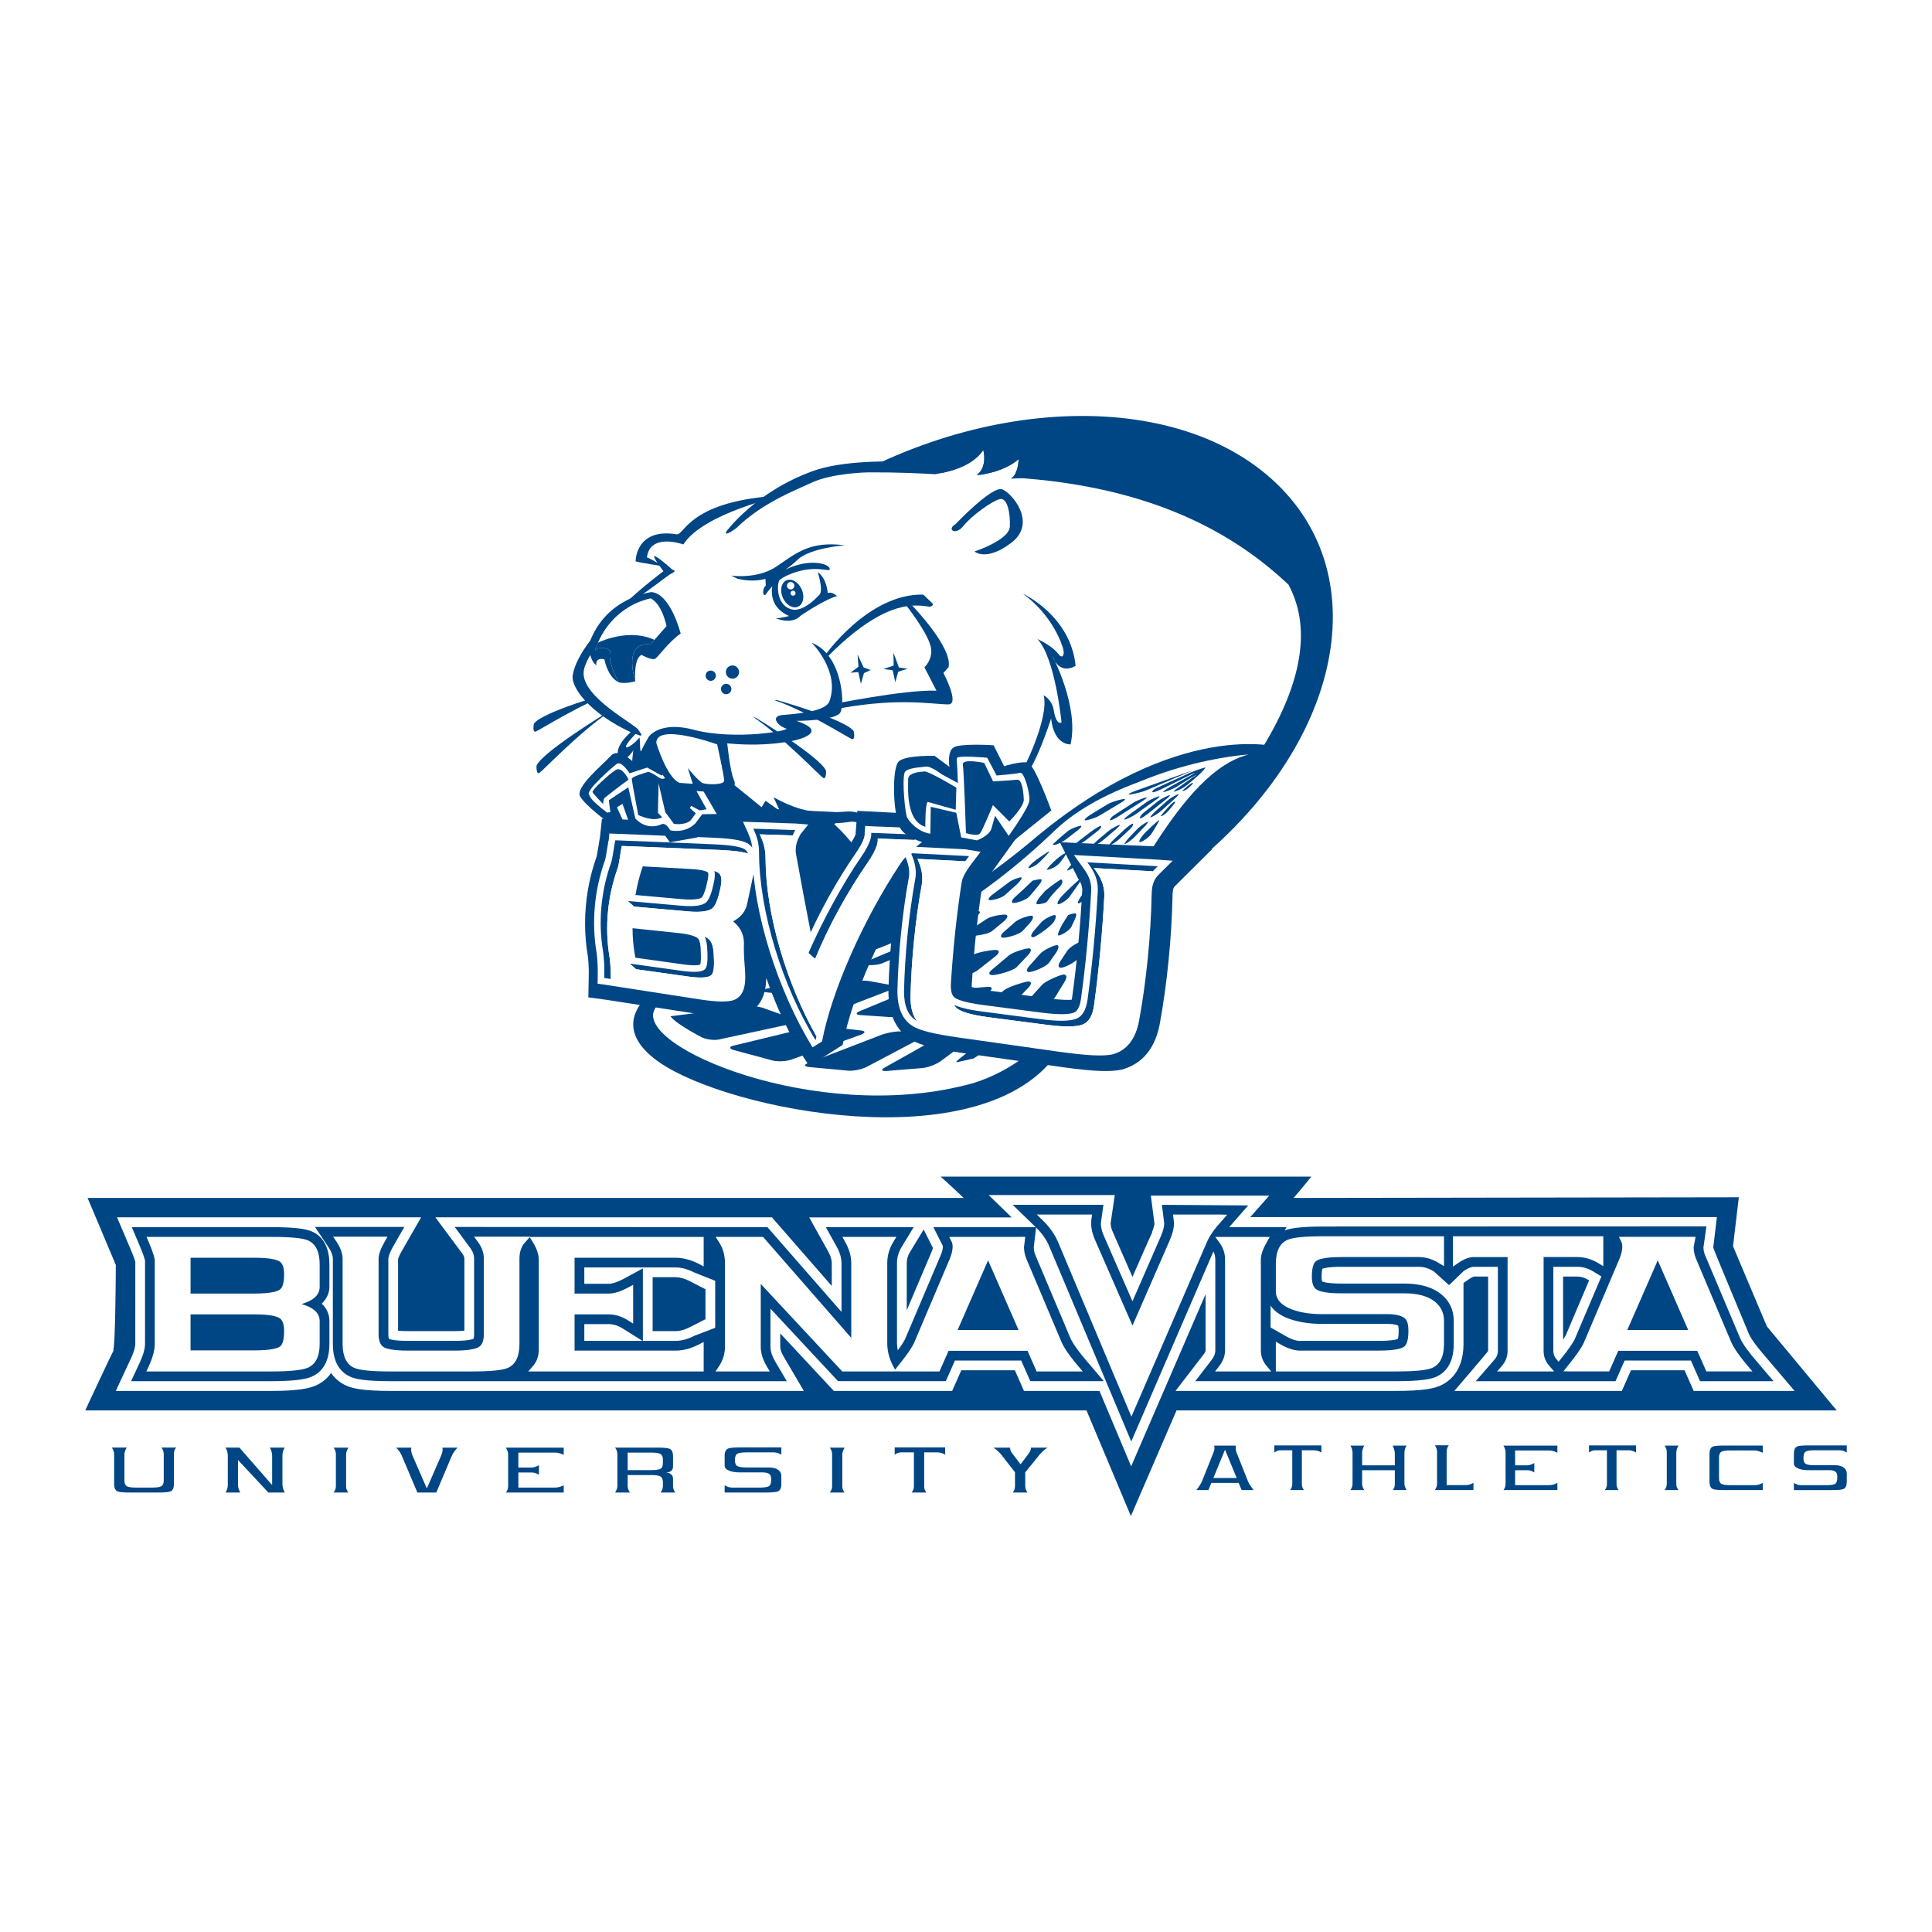 <?xml version="1.0" encoding="utf-8"?>
<!-- Generator: Adobe Illustrator 13.0.0, SVG Export Plug-In . SVG Version: 6.00 Build 14948)  -->
<!DOCTYPE svg PUBLIC "-//W3C//DTD SVG 1.0//EN" "http://www.w3.org/TR/2001/REC-SVG-20010904/DTD/svg10.dtd">
<svg version="1.0" id="Layer_1" xmlns="http://www.w3.org/2000/svg" xmlns:xlink="http://www.w3.org/1999/xlink" x="0px" y="0px"
	 width="192.756px" height="192.756px" viewBox="0 0 192.756 192.756" enable-background="new 0 0 192.756 192.756"
	 xml:space="preserve">
<g>
	<polygon fill-rule="evenodd" clip-rule="evenodd" fill="#FFFFFF" points="0,0 192.756,0 192.756,192.756 0,192.756 0,0 	"/>
	<path fill-rule="evenodd" clip-rule="evenodd" fill="#004685" d="M60.913,69.103c0,0-6.889,1.939-7.644,3.103
		c0,0-0.188,0.906,0.188,0.776c0.378-0.128,4.625-2.845,7.739-3.879H60.913L60.913,69.103z"/>
	<path fill-rule="evenodd" clip-rule="evenodd" fill="#004685" d="M69.092,91.356c10.883,9.795,32.646,7.987,48.607-4.039
		c15.963-12.025,20.079-29.712,9.195-39.507c-10.883-9.794-32.649-7.985-48.61,4.038C62.322,63.875,58.205,81.563,69.092,91.356
		L69.092,91.356z"/>
	<path fill-rule="evenodd" clip-rule="evenodd" fill="#FFFFFF" d="M128.562,58.342c-5.393-5.096-13.612-9.836-27.52-10.698
		c0.145-0.168,0.257-0.362,0.339-0.564c0.248-0.617,0.251-1.275,0.251-1.275c-0.545,0.476-1.181,0.811-1.828,1.057
		c-0.684,0.26-1.376,0.414-1.988,0.506c-0.102-0.008-0.2-0.013-0.3-0.021c0.246-0.207,0.412-0.45,0.518-0.706
		c0.337-0.825,0.066-1.747,0.066-1.747c-0.445,0.684-1.12,1.183-1.87,1.554c-0.667,0.328-1.39,0.546-2.072,0.697
		c-4.814-0.229-7.93-0.134-7.93-0.134c-3.532-0.405-9.56,2.886-9.56,2.886c-3.623-0.194-9.084,3.853-9.084,3.853
		c-3.512-0.75-3.555,2.234-3.555,2.234s3.136,0.635,2.551,1.02c-3.468,2.285-8.108,7.788-8.108,7.788
		c-3.024,4.998,4.867,8.135,4.867,8.135c-0.348,0.118-1.28,1.522-1.28,1.522l0.348,0.725l1.206-0.911l0.364,1.453l2.205-2.841
		l5.092,1.213l1.445,4.149l3.902,3.182l0.099-0.816l2.096,1.164l-0.516-1.221c0,0,2.968,1.116,4.309,1.506
		c1.34,0.389,6.837,9.191,6.837,9.191c1.7,5.265,28.258-2.558,36.903-17.293C131.578,65.029,129.563,60.294,128.562,58.342
		L128.562,58.342z"/>
	<path fill-rule="evenodd" clip-rule="evenodd" fill="#FFFFFF" d="M76.13,60.362c-0.449,0.789-0.955-0.754-0.726-1.421
		c0,0-5.186-0.571-3.562-2.062c1.101-1.009,2.126-0.261,3.148-0.383c1.02-0.122,3.246-1.339,3.994-2.212
		c1.266-1.481,4.499-1.88,6.733-0.333c0,0-0.028,1.141-1.67,1.215c-1.641,0.075-1.489,0.392-1.271,0.608
		c0.219,0.217,1.246,1.402,0.715,2.644c0,0,0.837-0.171,2.433,0.81c0,0-1.837,0.553-3.531,1.42
		c-1.154,0.591-2.149,1.593-2.821,1.625C76.811,62.403,76.764,59.248,76.13,60.362L76.13,60.362z"/>
	<path fill-rule="evenodd" clip-rule="evenodd" fill="#FFFFFF" d="M64.018,69.732c0,0,0.917,2.317,1.992,2.447
		c0.566,0.068,1.439-0.326,2.501-0.068c1.818,0.44,7.232,0.892,8.415,0.417c0,0-1.438-1.689,0.816-1.764
		c1.628-0.056,4.009,0.09,4.446-0.831c0.886-1.858-0.333-5.045-2.057-5.507c-1.722-0.461-7.555-1.127-9.939,0.291
		c-2.384,1.418-4.119,3.168-5.146,3.262S63.947,68.817,64.018,69.732L64.018,69.732z"/>
	<path fill-rule="evenodd" clip-rule="evenodd" fill="#FFFFFF" d="M82.262,65.45c0,0,4.006-4.917,8.277-5.382l3.314,5.189
		l-0.046,1.441l-0.193,0.722l0.403,1.965l-10.745,1.176C83.272,70.562,83.733,67.132,82.262,65.45L82.262,65.45z"/>
	<path fill-rule="evenodd" clip-rule="evenodd" fill="#004685" d="M82.262,65.45c0,0,4.363-6.261,9.856-6.125l0.929,0.889
		c0,0,0.127,0.235-0.253,0.313c-0.137,0.027-0.751-0.16-1.776-0.103c-1.785,0.1-4.546,1.119-8.491,5.14L82.262,65.45L82.262,65.45z"
		/>
	<path fill-rule="evenodd" clip-rule="evenodd" fill="#004685" d="M91.017,60.424c0,0,4.065,4.196,3.62,6.148l-0.514,0.57
		c0,0,1.687,3.157,0.479,3.138c-1.808-0.028-5.282-0.759-11.957,0.607l0.19-0.583c0,0,7.435-1.524,10.596-1.394l-1.205-2.339
		c0,0,0.774-0.661,0.679-1.796c-0.125-1.457-2.763-4.724-2.763-4.724L91.017,60.424L91.017,60.424z"/>
	<path fill-rule="evenodd" clip-rule="evenodd" fill="#004685" d="M80.994,64.14c0,0,2.86,2.844,1.753,5.836
		c-0.379,1.022-3.257,1.249-4.625,1.355c-1.368,0.105-0.462,1.137,0.273,1.333c0.734,0.197-5.059,1.242-9.181,0.143
		c-3.425-0.915-4.496,0.709-4.496,0.709s-0.602,1.052-0.693,1.309c-0.237,0.653-0.125-1.38-0.25-1.22
		c-0.8,1.005-2.223,1.61-0.539-0.198c0.014-0.015,0.146-0.199,0.208-0.172c0.99,0.435,0.379-0.174,0.242-0.428
		c-0.292-0.539-5.641-3.247-5.457-5.757c0.154-2.106,4.974-7.164,5.715-7.648c0.951-0.621,2.73-2.015,2.922-2.107
		c0.815-0.39,0.227-0.449,0.227-0.449s-1.198-1.098-1.712-1.342c-0.516-0.243,0.809,1.487,0.809,1.487s-8.4,6.197-9.053,10.399
		c-0.185,1.19,1.7,3.772,5.788,5.658c0,0-1.934,1.662-1.068,2.568c0.587,0.616,1.548-1.078,1.548-1.078s-0.249,2.106,0.421,1.983
		c0.669-0.122,0.736-3.625,4.124-3.109c0.98,0.149,6.049,1.542,11.219,0.484c0,0,3.836-0.785,0.291-1.972
		c0,0,3.833-0.011,4.365-0.815C84.355,70.307,84.004,65.261,80.994,64.14L80.994,64.14z"/>
	<path fill-rule="evenodd" clip-rule="evenodd" fill="#004685" d="M73.725,66.919c0.073,0.357-0.157,0.704-0.513,0.778
		c-0.358,0.074-0.706-0.157-0.78-0.514c-0.073-0.357,0.157-0.705,0.514-0.778C73.303,66.333,73.652,66.562,73.725,66.919
		L73.725,66.919z"/>
	<path fill-rule="evenodd" clip-rule="evenodd" fill="#004685" d="M71.412,67.312c0.056,0.278-0.123,0.548-0.399,0.604
		c-0.278,0.058-0.548-0.122-0.606-0.399c-0.056-0.277,0.122-0.548,0.401-0.604C71.083,66.854,71.354,67.034,71.412,67.312
		L71.412,67.312z"/>
	<path fill-rule="evenodd" clip-rule="evenodd" fill="#004685" d="M72.961,68.64c0.057,0.28-0.123,0.555-0.405,0.612
		c-0.281,0.058-0.554-0.125-0.613-0.405c-0.058-0.28,0.125-0.554,0.405-0.612C72.629,68.177,72.904,68.359,72.961,68.64
		L72.961,68.64z"/>
	<path fill-rule="evenodd" clip-rule="evenodd" fill="#004685" d="M72.151,78.469c0,0,7.148,7.168,5.229,2.901l1.537,1.549
		c0,0,1.046-1.706-0.404-1.97c0,0,2.317,1.683,6.371,1.038c0,0,1.255-0.257,3.357,1.922c0,0-0.936-3.16-3.854-2.935
		c-2.919,0.226-4.461,0.059-7.208-1.429l0.628,1.363l-1.428-1.013l-0.393,0.64l-3.347-2.72L72.151,78.469L72.151,78.469z"/>
	<path fill-rule="evenodd" clip-rule="evenodd" fill="#004685" d="M66.053,56.479c0,0-2.381-0.364-2.64-0.479
		c0,0-0.004-3.365,4.087-2.691c0.807,0.134,1.177-3.438,10.691-3.886c0,0-7.979,1.722-10.012,4.894c0,0-3.32-1.2-3.633,1.29
		C64.547,55.606,65.676,56.106,66.053,56.479L66.053,56.479z"/>
	<path fill-rule="evenodd" clip-rule="evenodd" fill="#FFFFFF" d="M77.241,59.105c0.275,1.339,1.582,2.201,2.92,1.927
		c1.337-0.275,2.201-1.581,1.927-2.918c-0.274-1.339-1.409-1.69-2.747-1.417C78.003,56.97,76.969,57.768,77.241,59.105
		L77.241,59.105z"/>
	<path fill-rule="evenodd" clip-rule="evenodd" fill="#FFFFFF" d="M63.524,71.895c0,0-1.088-3.032-1.557-3.053
		c-0.468-0.021-2.619-1.44-2.729-0.835C59.13,68.609,63.524,71.895,63.524,71.895L63.524,71.895z"/>
	<path fill-rule="evenodd" clip-rule="evenodd" fill="#004685" d="M80.949,81.556c0,0,5.812,5.456,8.04,11.379
		c1.114,2.963,1.209-0.912,0.904-1.779c-0.304-0.869-5.637-8.948-7.822-9.697C81.32,81.202,80.949,81.556,80.949,81.556
		L80.949,81.556z"/>
	<polygon fill-rule="evenodd" clip-rule="evenodd" fill="#004685" points="89.688,66.599 89.136,65.111 89.159,66.402 88.13,66.75 
		89.061,66.871 89.325,68.066 89.613,67.019 90.566,66.719 89.688,66.599 	"/>
	<polygon fill-rule="evenodd" clip-rule="evenodd" fill="#004685" points="86.164,66.584 85.558,65.299 85.651,66.518 
		84.848,67.115 85.635,67.059 85.893,68.229 86.198,67.158 86.858,66.856 86.164,66.584 	"/>
	<path fill-rule="evenodd" clip-rule="evenodd" fill="#004685" d="M102.06,59.239c0,0,4.748,2.164,5.253,7.187
		c0,0-1.557,1.078-2.335-1.019c0,0,2.714,5.093,1.829,8.863c0,0-1.646,0.122-1.938-2.586c0,0-1.69,5.37-3.076,6.27
		c0,0-0.376-0.128-0.102-0.493c0.275-0.363,3.01-5.743,2.442-8.087c0,0,0.842,0.413,1.011,1.536c0.107,0.7,0.367,1.36,0.765,1.176
		c0,0-0.619-6.435-2.401-8.325c0,0,1.41,0.618,2.036,1.43c0.494,0.638,0.652,0.142,0.553-0.35
		C105.996,64.348,105.03,61.399,102.06,59.239L102.06,59.239z"/>
	<path fill-rule="evenodd" clip-rule="evenodd" fill="#FFD520" d="M63.388,67.972c-0.002-0.006-0.003-0.015-0.004-0.021
		c0.001,0.012,0.001,0.018,0.001,0.023L63.388,67.972L63.388,67.972z"/>
	<rect x="63.384" y="67.974" fill-rule="evenodd" clip-rule="evenodd" fill="#004685" width="0.001" height="0.012"/>
	<path fill-rule="evenodd" clip-rule="evenodd" fill="#FFE79A" d="M61.545,68.027l0.09-0.002c-0.068-0.038-0.132-0.079-0.194-0.125
		C61.485,67.962,61.521,68.01,61.545,68.027L61.545,68.027z"/>
	<path fill-rule="evenodd" clip-rule="evenodd" fill="#FFFFFF" d="M64.878,64.309l1.621-1.846c-0.558-2.43-1.596-2.763-1.596-2.763
		c-3.291,0.763-4.726,3.171-5.262,4.422c-0.2,0.463-0.279,0.771-0.279,0.771c0.662-0.62,1.544,0.048,1.544,0.048
		c-0.357,0.866,0.628,2.779,0.789,3.081l1.69-0.037c0,0-0.001-0.01-0.001-0.012h-0.001C62.178,63.697,64.878,64.309,64.878,64.309
		L64.878,64.309z"/>
	<path fill-rule="evenodd" clip-rule="evenodd" fill="#004685" d="M61.723,68.075c0,0-0.004-0.01-0.009-0.018
		c-0.003-0.007-0.012-0.022-0.019-0.035l-0.06,0.002C61.666,68.041,61.693,68.06,61.723,68.075L61.723,68.075z"/>
	<path fill-rule="evenodd" clip-rule="evenodd" fill="#004685" d="M65.018,59.071c0,0-4.445,0.485-6.147,4.893
		c0,0-0.323,1.654,0.62,2.421c0,0-0.149-0.83,0.807-0.602c0,0,0.258,1.456,1.145,2.116c0.062,0.046,0.125,0.087,0.194,0.125
		l0.06-0.002c-0.161-0.302-1.146-2.215-0.789-3.081c0,0-0.882-0.668-1.544-0.048c0,0,0.079-0.308,0.279-0.771
		c0.536-1.25,1.971-3.659,5.262-4.422c0,0,1.038,0.333,1.596,2.763l-1.621,1.846c0,0-2.7-0.612-1.495,3.665h0.001
		c0-0.006,0-0.011-0.001-0.023c-0.023-0.278-0.152-2.23,0.614-2.612c0,0,1.019,0.565,1.353,0.39
		c0.333-0.175,1.277-1.622,2.556-2.519C67.906,63.208,66.938,59.283,65.018,59.071L65.018,59.071z"/>
	<path fill-rule="evenodd" clip-rule="evenodd" fill="#004685" d="M64.878,64.309l0.412-0.469c-2.335-1.095-4.987-0.023-5.649,0.282
		c-0.2,0.463-0.279,0.771-0.279,0.771c0.662-0.62,1.544,0.048,1.544,0.048c-0.372,0.901,0.714,2.942,0.808,3.116
		c0.569,0.226,1.633-0.074,1.669-0.083C62.178,63.697,64.878,64.309,64.878,64.309L64.878,64.309z"/>
	<path fill-rule="evenodd" clip-rule="evenodd" fill="#004685" d="M79.986,58.8c0.32,0.726,0.156,1.5-0.365,1.729
		c-0.521,0.231-1.203-0.172-1.521-0.898c-0.32-0.727-0.156-1.5,0.365-1.73C78.985,57.672,79.667,58.074,79.986,58.8L79.986,58.8z"/>
	<path fill-rule="evenodd" clip-rule="evenodd" fill="#004685" d="M79.547,59.017c0.229,0.52,0.112,1.075-0.261,1.239
		c-0.374,0.164-0.862-0.125-1.09-0.645c-0.229-0.52-0.111-1.074,0.262-1.237C78.832,58.209,79.318,58.498,79.547,59.017
		L79.547,59.017z"/>
	<path fill-rule="evenodd" clip-rule="evenodd" fill="#FFFFFF" d="M79.253,58.399c0.022,0.203-0.126,0.385-0.33,0.406
		c-0.203,0.021-0.383-0.127-0.405-0.33c-0.021-0.202,0.127-0.384,0.33-0.405C79.05,58.049,79.232,58.197,79.253,58.399
		L79.253,58.399z"/>
	<path fill-rule="evenodd" clip-rule="evenodd" fill="#FFFFFF" d="M79.375,59.154c0.015,0.14-0.086,0.266-0.226,0.279
		c-0.14,0.015-0.264-0.086-0.279-0.226c-0.014-0.139,0.088-0.263,0.227-0.279C79.235,58.914,79.361,59.017,79.375,59.154
		L79.375,59.154z"/>
	<path fill-rule="evenodd" clip-rule="evenodd" fill="#FFFFFF" d="M101.869,59.629c0,0,3.354,2.948,3.659,4.776
		c0,0-0.43-0.23-1.017-0.508c-0.52-0.246-1.625-0.407-1.625-0.407s1.93,3.963,1.93,5.488c0,0-1.218-0.813-1.321-0.407
		c-0.101,0.407,0.306,4.878-2.947,9.552c0,0-0.71,0.305-0.406-0.305c0.306-0.609,2.786-6.46,1.263-10.83
		c0,0,1.119-0.305,1.685,0.059c0.484,0.311-0.363-2.874-1.38-3.89c-1.018-1.016,1.279-0.581,1.584-0.48
		C103.597,62.779,103.801,62.779,101.869,59.629L101.869,59.629z"/>
	<path fill-rule="evenodd" clip-rule="evenodd" fill="#FFFFFF" d="M74.534,52.651c0,0,6.153-4.33,10.806-4.565
		c23.605-1.19,36.388,3.902,42.565,11.936c0.16,0.528-0.241,1.559-0.241,1.559l-4.753-2.882l1.635,2.882l-7.375-6.917l2.876,5.151
		l-8.115-6.083l2.995,4.902l-7.479-5.907l2.887,4.594c0,0-8.718-7.732-24.622-7.699C83.472,49.628,78.61,50.556,74.534,52.651
		L74.534,52.651z"/>
	<path fill-rule="evenodd" clip-rule="evenodd" fill="#FFFFFF" d="M94.586,53.208c0,0,2.094,2.008,3.374-0.355
		c1.282-2.363,1.761-0.702,1.761-0.702s1.428,0.235-0.583,2.329c0,0,2.618-1.563,2.191-3.241
		C100.9,49.561,98.909,48.455,94.586,53.208L94.586,53.208z"/>
	<path fill-rule="evenodd" clip-rule="evenodd" fill="#004685" d="M95.326,52.298c0,0,3.664-3.859,4.666-3.476
		c1.005,0.382,3.48,3.357,0.938,5.306c-2.543,1.951-3.703,0.892-3.703,0.892s3.467-1.13,3.526-2.486
		c0.059-1.357-0.256-2.89-0.98-2.742c-0.728,0.148-2.798,1.611-3.654,2.682C95.314,53.479,94.423,52.819,95.326,52.298
		L95.326,52.298z"/>
	<path fill-rule="evenodd" clip-rule="evenodd" fill="#004685" d="M82.583,59.163c0,0-0.088-1.478-0.996-2.078
		c0,0,0.583,1.806,0.175,2.246c-0.411,0.44-1.651,1.7-2.722,1.479c-1.431-0.294-1.615-2.208-1.281-2.933
		c0.265-0.194,0.566-0.38,0.915-0.529c2.552-1.093,4.054-0.242,4.108-0.538c0.101-0.542-1.972-1.185-4.414,0.02
		c0.461-0.315,0.867-0.662,1.222-0.995c1.268-1.19,4.707-1.429,4.707-1.429c-3.464-0.453-4.843,0.761-6.781,2.085
		c-1.937,1.329-4.575,0.937-4.575,0.937l0.648,0.314c1.046,0.255,1.968,0.22,2.779,0.017l0.033,0.675c0,0-0.198,0.128-0.248,0.488
		c-0.049,0.358,0.092,0.491,0.196,0.446c0.028-0.012,0.258-0.405,0.696-0.866c-0.123,0.797-0.05,2.201,1.685,2.957
		c-0.542,0.134-1.229,0.279-1.398,0.196c0,0,1.615,0.76,2.564-0.237l-0.005-0.002c0.801-0.534,2.523-1.632,3.611-1.944
		C83.502,59.473,83.048,58.996,82.583,59.163L82.583,59.163z"/>
	<path fill-rule="evenodd" clip-rule="evenodd" fill="#FFFFFF" d="M72.968,74.76c0,0,2.593,0.626,3.756,0
		c0,0,0.625-0.269,0.894,0.895c0.268,1.163,3.756,4.649,6.975,4.649c0,0-3.129,0.894-8.048-1.699l0.268,0.806l-0.895-0.447
		l-0.178,0.268l-1.968-1.252c0,0,0.268-0.536-0.178-1.072C73.147,76.37,72.968,74.76,72.968,74.76L72.968,74.76z"/>
	<path fill-rule="evenodd" clip-rule="evenodd" fill="#004685" d="M60.511,71.126c0,0-6.427,3.914-6.984,5.271
		c0,0-0.043,0.939,0.306,0.703c0.348-0.236,4.074-4.135,6.955-6.058L60.511,71.126L60.511,71.126z"/>
	<path fill-rule="evenodd" clip-rule="evenodd" fill="#004685" d="M77.532,69.854c0,0,6.891,1.939,7.646,3.103
		c0,0,0.189,0.906-0.188,0.777c-0.377-0.13-4.625-2.846-7.74-3.88H77.532L77.532,69.854z"/>
	<path fill-rule="evenodd" clip-rule="evenodd" fill="#004685" d="M75.433,71.626c0,0,6.427,3.914,6.982,5.272
		c0,0,0.044,0.94-0.305,0.702c-0.347-0.236-4.073-4.133-6.955-6.058L75.433,71.626L75.433,71.626z"/>
	<path fill-rule="evenodd" clip-rule="evenodd" fill="#004685" d="M127.708,74.566c0,0-10.159-3.017-24.699,9.256
		C88.468,96.096,74.765,97.298,71.826,96.894c-4.337-0.595-13.025,4.3-5.998,9.125s31.761,9.664,39.468-0.66
		c7.709-10.323,12.565-22.78,20.607-27.916C125.904,77.442,125.566,77.982,127.708,74.566L127.708,74.566z"/>
	<path fill-rule="evenodd" clip-rule="evenodd" fill="#FFFFFF" d="M69.508,98.736c0,0-3.084-0.055-4.192,1.955
		c-2.053,3.725,16.053,11.392,31.045,7.565c0,0,6.281-1.236,9.934-7.4c6.86-11.581,10.107-23.349,17.162-25.235
		c0,0-12.163,1.409-18.228,7.246c-8.608,8.287-17.206,12.311-23.82,14.171C73.842,99.167,69.508,98.736,69.508,98.736L69.508,98.736
		z"/>
	<path fill-rule="evenodd" clip-rule="evenodd" fill="#FFFFFF" d="M70.33,98.081c0,0-2.987-0.037-4.058,1.78
		c-1.987,3.369,15.545,10.216,30.062,6.702c0,0,6.083-1.141,9.618-6.718c6.642-10.479,11.795-22.836,18.625-24.567
		c0,0-11.621,0.658-19.661,8.339C96.81,91.361,88.26,94.795,81.854,96.501C74.528,98.451,70.33,98.081,70.33,98.081L70.33,98.081z"
		/>
	<path fill-rule="evenodd" clip-rule="evenodd" fill="#004685" d="M105.379,95.031c0.291-0.445,0.299-0.775,0.019-0.733
		c-0.282,0.04-1.289,0.466-1.631,0.871l-1.055,1.186c-0.365,0.385-0.348,0.667,0.037,0.626c0.384-0.043,1.6-0.51,1.919-0.937
		L105.379,95.031L105.379,95.031z"/>
	<path fill-rule="evenodd" clip-rule="evenodd" fill="#004685" d="M102.63,98.514c0.358-0.392,0.284-0.651-0.163-0.575
		c-0.445,0.077-1.915,0.529-2.314,0.876l-2.17,1.781c-0.416,0.323-0.344,0.541,0.162,0.483l1.321-0.159
		c0.506-0.068,1.23-0.427,1.607-0.797L102.63,98.514L102.63,98.514z"/>
	<path fill-rule="evenodd" clip-rule="evenodd" fill="#004685" d="M107.086,92.048c0.149-0.323,0.149-0.323,0.149-0.323
		c0.18-0.35,0.188-0.62,0.019-0.603c-0.171,0.018-0.652,0.125-0.703,0.201c-0.049,0.078-0.273,0.431-0.499,0.785
		c-0.225,0.355-0.661,1.246-0.424,1.226c0.236-0.021,1.038-0.442,1.273-0.885C106.901,92.449,106.901,92.449,107.086,92.048
		L107.086,92.048z"/>
	<path fill-rule="evenodd" clip-rule="evenodd" fill="#004685" d="M109.322,88.22c0.307-0.434,0.468-0.777,0.359-0.762
		s-0.649,0.398-0.969,0.822l-0.811,1.083c-0.308,0.434-0.444,0.78-0.303,0.772c0.141-0.009,0.74-0.403,1.022-0.851L109.322,88.22
		L109.322,88.22z"/>
	<path fill-rule="evenodd" clip-rule="evenodd" fill="#004685" d="M118.938,78.271c0.171-0.181,0.059-0.229-0.202-0.038
		c-0.261,0.19-0.86,0.7-0.773,0.693C118.349,78.892,118.766,78.451,118.938,78.271L118.938,78.271z"/>
	<path fill-rule="evenodd" clip-rule="evenodd" fill="#004685" d="M112.69,83.524c-0.359,0.39-0.573,0.7-0.475,0.689
		c0.098-0.011,0.649-0.355,1.013-0.741l0.799-0.828c0.374-0.373,0.593-0.667,0.482-0.651c-0.109,0.015-0.697,0.363-1.066,0.743
		L112.69,83.524L112.69,83.524z"/>
	<path fill-rule="evenodd" clip-rule="evenodd" fill="#004685" d="M115.3,80.917c-0.387,0.361-0.612,0.646-0.505,0.635
		c0.111-0.013,0.71-0.336,1.102-0.694l1.138-1.024c0.401-0.344,0.639-0.616,0.529-0.602c-0.109,0.012-0.721,0.327-1.121,0.672
		L115.3,80.917L115.3,80.917z"/>
	<path fill-rule="evenodd" clip-rule="evenodd" fill="#004685" d="M110.433,86.097c-0.277,0.336-0.424,0.604-0.325,0.597
		c0.097-0.008,0.588-0.322,0.875-0.678c0.287-0.356,0.978-1.246,0.878-1.229C111.76,84.802,110.71,85.759,110.433,86.097
		L110.433,86.097z"/>
	<path fill-rule="evenodd" clip-rule="evenodd" fill="#004685" d="M96.278,102.354c-0.505,0.073-1.286,0.354-1.734,0.624
		l-6.201,3.489c-0.465,0.236-0.431,0.411,0.076,0.388l3.69-0.305c0.507-0.059,1.274-0.352,1.708-0.65l4.617-3.424
		c0.412-0.33,0.337-0.527-0.168-0.44L96.278,102.354L96.278,102.354z"/>
	<path fill-rule="evenodd" clip-rule="evenodd" fill="#004685" d="M82.515,102.421c-0.497-0.08-1.309-0.041-1.808,0.086
		l-7.465,1.802c-0.503,0.099-0.525,0.303-0.049,0.452l3.928,1.056c0.487,0.115,1.286,0.078,1.778-0.082l6.999-2.503
		c0.483-0.191,0.466-0.382-0.036-0.424L82.515,102.421L82.515,102.421z"/>
	<path fill-rule="evenodd" clip-rule="evenodd" fill="#004685" d="M79.147,99.543c-0.499,0.116-0.517,0.321-0.037,0.456l3.136,0.766
		c0.491,0.097,1.292,0.037,1.781-0.139l4.805-1.852c0.479-0.2,0.466-0.43-0.03-0.508l-1.921-0.356
		c-0.488-0.112-1.293-0.085-1.788,0.059L79.147,99.543L79.147,99.543z"/>
	<path fill-rule="evenodd" clip-rule="evenodd" fill="#004685" d="M96.74,92.808c-0.446,0.276-0.467,0.536-0.049,0.576
		c0.419,0.04,1.856-0.153,2.272-0.479l1.188-0.979c0.396-0.347,0.47-0.651,0.157-0.674c-0.311-0.025-1.445,0.138-1.876,0.439
		L96.74,92.808L96.74,92.808z"/>
	<path fill-rule="evenodd" clip-rule="evenodd" fill="#004685" d="M105.786,89.584c-0.274,0.352-0.358,0.637-0.188,0.635
		c0.173-0.004,0.863-0.379,1.159-0.82l0.701-0.989c0.32-0.424,0.484-0.763,0.364-0.754
		C107.702,87.664,106.062,89.232,105.786,89.584L105.786,89.584z"/>
	<path fill-rule="evenodd" clip-rule="evenodd" fill="#004685" d="M94.015,99.158c0.451-0.268,0.405-0.491-0.102-0.493l-1.696-0.047
		c-0.504-0.025-1.306,0.124-1.78,0.335l-4.611,1.909c-0.484,0.184-0.471,0.37,0.03,0.415l2.979,0.198
		c0.504,0.019,1.295-0.163,1.757-0.406L94.015,99.158L94.015,99.158z"/>
	<path fill-rule="evenodd" clip-rule="evenodd" fill="#004685" d="M98.681,98.975c0.411-0.334,0.331-0.565-0.175-0.518l-1.151,0.098
		c-0.508,0.033-1.284,0.292-1.729,0.571l-3.225,1.926c-0.457,0.253-0.417,0.448,0.09,0.432l2.163-0.097
		c0.507-0.031,1.27-0.312,1.696-0.621L98.681,98.975L98.681,98.975z"/>
	<path fill-rule="evenodd" clip-rule="evenodd" fill="#004685" d="M109.528,83.81c-0.399,0.347-0.64,0.629-0.536,0.626
		c0.103-0.003,0.699-0.295,1.099-0.643l1.07-0.906c0.411-0.333,0.654-0.597,0.542-0.589c-0.112,0.008-0.737,0.304-1.144,0.64
		L109.528,83.81L109.528,83.81z"/>
	<path fill-rule="evenodd" clip-rule="evenodd" fill="#004685" d="M113.779,81.656c0.109-0.011,0.535-0.292,0.945-0.625l1.438-1.145
		c0.42-0.319,0.663-0.569,0.54-0.555c-0.121,0.012-0.783,0.31-1.201,0.632l-1.392,1.113
		C113.705,81.414,113.67,81.666,113.779,81.656L113.779,81.656z"/>
	<path fill-rule="evenodd" clip-rule="evenodd" fill="#004685" d="M115.111,79.951c0.436-0.294,0.681-0.524,0.546-0.51
		c-0.134,0.012-0.84,0.291-1.272,0.591l-1.647,1.186c-0.42,0.316-0.672,0.569-0.557,0.562c0.114-0.006,0.762-0.28,1.188-0.589
		L115.111,79.951L115.111,79.951z"/>
	<path fill-rule="evenodd" clip-rule="evenodd" fill="#004685" d="M110.795,81.845c0.115-0.004,0.566-0.242,1.006-0.531l2.019-1.287
		c0.448-0.271,0.694-0.481,0.548-0.469c-0.147,0.012-0.89,0.271-1.333,0.549l-1.863,1.211
		C110.736,81.615,110.683,81.849,110.795,81.845L110.795,81.845z"/>
	<path fill-rule="evenodd" clip-rule="evenodd" fill="#004685" d="M109.818,82.397c-0.109,0.001-0.544,0.261-0.966,0.577
		l-1.125,0.856c-0.415,0.326-0.664,0.595-0.556,0.599c0.11,0.004,0.736-0.26,1.147-0.589l1.139-0.885
		C109.88,82.642,109.928,82.395,109.818,82.397L109.818,82.397z"/>
	<path fill-rule="evenodd" clip-rule="evenodd" fill="#004685" d="M108.257,85.106c-0.105,0.002-0.483,0.276-0.837,0.61
		c-0.356,0.335-1.074,1.131-0.951,1.132c0.124,0,0.706-0.269,1.018-0.596C107.798,85.926,108.362,85.104,108.257,85.106
		L108.257,85.106z"/>
	<path fill-rule="evenodd" clip-rule="evenodd" fill="#004685" d="M106.375,85.09c-0.114-0.005-0.534,0.267-0.934,0.603
		c-0.398,0.337-1.118,1.082-0.972,1.091c0.147,0.01,0.797-0.232,1.121-0.551C105.915,85.914,106.489,85.096,106.375,85.09
		L106.375,85.09z"/>
	<path fill-rule="evenodd" clip-rule="evenodd" fill="#004685" d="M115.059,79.045c0.145-0.011,0.644-0.216,1.11-0.453l2.71-1.342
		c0.477-0.208,0.489-0.181,0.025,0.06l-2.249,1.249c-0.448,0.271-0.705,0.481-0.57,0.471c0.136-0.013,0.851-0.263,1.301-0.528
		c0,0,1.403-0.899,1.768-1.09c0.362-0.188,0.292-0.123-0.156,0.148l-1.285,0.913c-0.436,0.294-0.694,0.525-0.573,0.514
		c0.118-0.011,0.708-0.242,1.054-0.487c0.347-0.244,1.174-0.96,1.424-1.196c0.25-0.236,0.776-0.764,0.595-0.725
		c-0.18,0.042-1.062,0.333-1.537,0.545l-3.319,1.512C114.894,78.884,114.91,79.058,115.059,79.045L115.059,79.045z"/>
	<path fill-rule="evenodd" clip-rule="evenodd" fill="#004685" d="M108.697,86.232c-0.296,0.321-0.452,0.581-0.344,0.577
		c0.108-0.006,0.635-0.298,0.937-0.639s1.031-1.197,0.929-1.187C110.118,84.993,108.992,85.911,108.697,86.232L108.697,86.232z"/>
	<path fill-rule="evenodd" clip-rule="evenodd" fill="#004685" d="M112.997,82.18c-0.11,0.013-0.521,0.314-0.911,0.673l-0.896,0.843
		c-0.383,0.368-0.61,0.665-0.512,0.657c0.1-0.007,0.671-0.326,1.054-0.691l0.955-0.888C113.079,82.422,113.107,82.167,112.997,82.18
		L112.997,82.18z"/>
	<path fill-rule="evenodd" clip-rule="evenodd" fill="#004685" d="M76.326,100.634c-0.456-0.199-1.242-0.309-1.749-0.243
		c0,0-6.184,0.802-7.071,0.924c-0.209,0.028-0.209,0.028-0.209,0.028c-0.226,0.02-0.405,0.044-0.399,0.054c0,0,0,0,0.006,0.009
		c0.557,0.772,3.078,2.071,3.078,2.071c0.442,0.226,1.214,0.335,1.719,0.239l7.354-1.591c0.498-0.123,0.519-0.349,0.044-0.5
		L76.326,100.634L76.326,100.634z"/>
	<path fill-rule="evenodd" clip-rule="evenodd" fill="#004685" d="M102.583,95.28c0.353-0.395,0.358-0.694,0.007-0.662
		c-0.349,0.03-1.566,0.377-1.961,0.729l-1.645,1.384c-0.413,0.329-0.366,0.579,0.103,0.554c0.468-0.025,1.968-0.417,2.342-0.79
		L102.583,95.28L102.583,95.28z"/>
	<path fill-rule="evenodd" clip-rule="evenodd" fill="#004685" d="M94.545,96.842c-0.453,0.264-0.409,0.491,0.096,0.506l1.228,0.019
		c0.506,0,1.265-0.258,1.686-0.572l1.798-1.416c0.404-0.339,0.39-0.611-0.033-0.605c-0.423,0.005-1.845,0.225-2.283,0.514
		L94.545,96.842L94.545,96.842z"/>
	<path fill-rule="evenodd" clip-rule="evenodd" fill="#004685" d="M103.001,87.876c-0.026,0.025-0.358,0.345-0.74,0.712l-0.91,0.832
		c-0.399,0.346-0.514,0.646-0.255,0.67c0.258,0.022,1.233-0.25,1.593-0.639c0,0,0.28-0.302,0.695-0.816
		c0.246-0.305,0.246-0.305,0.246-0.305c0.285-0.329,0.376-0.603,0.202-0.611C103.658,87.708,103.025,87.852,103.001,87.876
		L103.001,87.876z"/>
	<path fill-rule="evenodd" clip-rule="evenodd" fill="#004685" d="M104.244,88.917c-0.135,0.152-0.377,0.43-0.539,0.618
		c-0.163,0.188-0.435,0.676-0.224,0.681c0.211,0.007,0.839-0.096,0.935-0.228c0,0,0.059-0.042,0.141-0.163
		c0.497-0.727,1.212-1.381,1.212-1.381c0.335-0.413,0.236-0.695,0.092-0.692C105.716,87.754,104.377,88.765,104.244,88.917
		L104.244,88.917z"/>
	<path fill-rule="evenodd" clip-rule="evenodd" fill="#004685" d="M89.613,102.91c-0.508,0.013-1.314,0.183-1.794,0.38l-7.135,2.749
		c-0.49,0.167-0.483,0.354,0.015,0.419l3.957,0.366c0.503,0.031,1.298-0.128,1.766-0.356l6.243-3.298
		c0.455-0.26,0.411-0.444-0.097-0.407L89.613,102.91L89.613,102.91z"/>
	<path fill-rule="evenodd" clip-rule="evenodd" fill="#004685" d="M100.199,92.934c-0.404,0.338-0.448,0.618-0.095,0.624
		c0.354,0.004,1.574-0.313,1.941-0.695l0.705-0.774c0.348-0.402,0.418-0.732,0.155-0.732c-0.262,0.001-1.246,0.281-1.637,0.639
		L100.199,92.934L100.199,92.934z"/>
	<path fill-rule="evenodd" clip-rule="evenodd" fill="#004685" d="M89.5,96.42c-0.481,0.196-0.467,0.417,0.029,0.491l1.718,0.219
		c0.5,0.051,1.286-0.114,1.744-0.364l2.7-1.57c0.446-0.276,0.413-0.539-0.071-0.583c-0.485-0.045-2.062-0.021-2.531,0.205
		L89.5,96.42L89.5,96.42z"/>
	<path fill-rule="evenodd" clip-rule="evenodd" fill="#004685" d="M105.122,91.999c0.253-0.401,0.288-0.719,0.079-0.706
		c-0.208,0.012-1.026,0.371-1.364,0.781l-0.646,0.743c-0.358,0.392-0.41,0.701-0.12,0.69
		C103.363,93.494,104.87,92.398,105.122,91.999L105.122,91.999z"/>
	<path fill-rule="evenodd" clip-rule="evenodd" fill="#004685" d="M114.022,83.334c-0.33,0.401-0.448,0.706-0.263,0.68
		c0.187-0.028,0.859-0.425,1.117-0.822c0.26-0.397,0.863-1.385,0.764-1.368C115.539,81.839,114.353,82.934,114.022,83.334
		L114.022,83.334z"/>
	<path fill-rule="evenodd" clip-rule="evenodd" fill="#004685" d="M112.017,85.907c-0.257,0.353-0.259,0.616-0.006,0.584
		c0.255-0.032,1.062-0.419,1.286-0.788c0.223-0.369,0.643-1.283,0.438-1.242C113.53,84.502,112.273,85.554,112.017,85.907
		L112.017,85.907z"/>
	<path fill-rule="evenodd" clip-rule="evenodd" fill="#004685" d="M117.137,80.212c0.248-0.316,0.048-0.317-0.287,0.014
		s-1.115,1.208-1.032,1.203C116.235,81.408,116.889,80.527,117.137,80.212L117.137,80.212z"/>
	<path fill-rule="evenodd" clip-rule="evenodd" fill="#004685" d="M95.899,105.492c-0.425,0.311-0.605,0.526-0.398,0.48
		c0.204-0.047,1.156-0.268,1.658-0.374l6.424-4.39c0.444-0.279,0.399-0.406-0.1-0.282l-1.755,0.417
		c-0.501,0.114-1.239,0.486-1.643,0.826L95.899,105.492L95.899,105.492z"/>
	<path fill-rule="evenodd" clip-rule="evenodd" fill="#004685" d="M102.503,99.878c-0.367,0.383-0.255,0.621,0.248,0.529
		c0,0,0.838-0.139,1.313-0.236c0.473-0.099,0.994-0.368,1.154-0.598c0,0,0,0,0.138-0.222c0.467-0.748,0.884-1.441,0.884-1.441
		c0.272-0.457,0.167-0.755-0.236-0.664c-0.4,0.092-1.72,0.638-2.065,1.041L102.503,99.878L102.503,99.878z"/>
	<path fill-rule="evenodd" clip-rule="evenodd" fill="#004685" d="M105.816,95.865c-0.307,0.433-0.253,0.741,0.117,0.684
		c0.371-0.058,1.456-0.583,1.724-1.042l0.542-0.937c0.264-0.461,0.225-0.788-0.091-0.728c-0.312,0.061-1.353,0.575-1.633,1.025
		L105.816,95.865L105.816,95.865z"/>
	<path fill-rule="evenodd" clip-rule="evenodd" fill="#004685" d="M108.004,92.164c-0.081,0.156-0.2,0.387-0.266,0.514
		s0.013,0.428,0.322,0.389c0.311-0.039,1.294-0.525,1.557-0.987c0,0,0.064-0.114,0.331-0.586c0.153-0.271,0.153-0.271,0.153-0.271
		c0.168-0.298,0.047-0.5-0.271-0.449C109.514,90.827,108.084,92.008,108.004,92.164L108.004,92.164z"/>
	<path fill-rule="evenodd" clip-rule="evenodd" fill="#004685" d="M109.774,89.189c-0.281,0.45-0.264,0.793,0.04,0.763
		c0.305-0.03,1.287-0.493,1.55-0.954l0.683-1.182c0.267-0.458,0.261-0.792-0.013-0.738c-0.274,0.052-1.219,0.536-1.514,0.978
		L109.774,89.189L109.774,89.189z"/>
	<path fill-rule="evenodd" clip-rule="evenodd" fill="#004685" d="M118.591,77.038c0.491-0.158,0.488-0.172-0.008-0.033
		l-5.408,1.937c-0.483,0.191-0.703,0.339-0.489,0.329c0.213-0.011,1.159-0.205,1.64-0.405L118.591,77.038L118.591,77.038z"/>
	<path fill-rule="evenodd" clip-rule="evenodd" fill="#004685" d="M111.725,80.154c0.459-0.256,0.648-0.454,0.427-0.442
		c-0.223,0.014-1.155,0.25-1.612,0.505l-1.79,1.092c-0.439,0.289-0.653,0.53-0.475,0.535c0.178,0.007,1.01-0.212,1.453-0.491
		L111.725,80.154L111.725,80.154z"/>
	<path fill-rule="evenodd" clip-rule="evenodd" fill="#004685" d="M103.074,86.033c-0.349,0.306-0.546,0.568-0.437,0.581
		c0.111,0.015,0.672-0.212,1.007-0.532c0.334-0.319,1.136-1.123,1.037-1.134C104.584,84.935,103.425,85.728,103.074,86.033
		L103.074,86.033z"/>
	<path fill-rule="evenodd" clip-rule="evenodd" fill="#004685" d="M107.367,82.962c0.426-0.31,0.635-0.569,0.466-0.574
		s-0.934,0.242-1.345,0.572c0,0-0.741,0.594-1.445,1.273c-0.013,0.014-0.013,0.014-0.013,0.014c-0.018,0.016,0.06,0.038,0.172,0.048
		c0.111,0.012,0.741-0.228,1.154-0.555L107.367,82.962L107.367,82.962z"/>
	<path fill-rule="evenodd" clip-rule="evenodd" fill="#004685" d="M73.393,99.755c0.504-0.067,0.778-0.209,0.605-0.315
		c-0.172-0.105-0.989-0.354-1.496-0.331c0,0-1.334,0.135-1.688,0.117c-0.353-0.02-1.058,0.008-1.565,0.061l-1.532,0.763
		c-0.469,0.227-0.833,0.409-0.808,0.408c0,0,0,0,0.025-0.002C69.48,100.278,73.393,99.755,73.393,99.755L73.393,99.755z"/>
	<path fill-rule="evenodd" clip-rule="evenodd" fill="#004685" d="M97.287,91.511c0.439-0.289,0.605-0.56,0.368-0.601
		c-0.236-0.043-1.195,0.062-1.643,0.337l-2.001,1.178c-0.457,0.257-0.615,0.506-0.355,0.553c0.261,0.048,1.323-0.057,1.774-0.321
		L97.287,91.511L97.287,91.511z"/>
	<path fill-rule="evenodd" clip-rule="evenodd" fill="#004685" d="M83.683,97.542c0.496-0.137,0.742-0.304,0.548-0.37
		c-0.195-0.068-1.086-0.127-1.58,0.025c0,0-0.225,0.067-0.792,0.226c-2.38,0.662-5.203,1.181-5.203,1.181
		c-0.503,0.092-0.765,0.234-0.579,0.317c0.185,0.082,1.089,0.199,1.591,0.091L83.683,97.542L83.683,97.542z"/>
	<path fill-rule="evenodd" clip-rule="evenodd" fill="#004685" d="M91.746,94.559c0.475-0.213,0.661-0.434,0.415-0.488
		c-0.248-0.055-1.256-0.034-1.73,0.179l-3.722,1.563c-0.484,0.186-0.692,0.389-0.462,0.45c0.229,0.06,1.235,0.052,1.718-0.134
		L91.746,94.559L91.746,94.559z"/>
	<path fill-rule="evenodd" clip-rule="evenodd" fill="#004685" d="M99.105,89.185c-0.427,0.308-0.6,0.587-0.381,0.621
		c0.218,0.036,1.126-0.161,1.531-0.5l1.196-1.07c0.383-0.366,0.58-0.681,0.438-0.702c-0.143-0.019-0.847,0.19-1.264,0.513
		L99.105,89.185L99.105,89.185z"/>
	<path fill-rule="evenodd" clip-rule="evenodd" fill="#004685" d="M59.908,83.069c0,0-0.039,0.372-0.058,0.546
		c-0.007,0.024-0.014,0.049-0.014,0.049l-0.029,0.156l-0.089,0.548l-0.182,1.063c-0.769,2.14-1.162,4.42-1.162,6.7
		c0,1.087,0.09,2.176,0.271,3.25c0.063,0.478,0.096,1.015,0.096,1.599c0,0.114-0.001,0.229-0.004,0.347c0,0.001,0,0.195,0,0.198
		l-0.038,1.982l1.88,0.256c-0.025-0.002,9.639,1.491,9.639,1.491c1.974,0.308,3.297,0.297,4.164-0.035
		c1.39-0.616,2.057-1.842,2.057-3.67l-0.04-0.898c0-0.007-0.099-2.034-0.099-2.034l0.008-0.547
		c-0.018-0.682-0.196-1.316-0.506-1.886c0.437-0.538,0.732-1.161,0.84-1.871c0,0-0.058,0.039-0.062,0.043
		c0.117-0.365,0.22-0.771,0.32-1.242l0.275-1.285c0.113-0.441,0.301-1.174,0.301-1.972c0-0.984-0.284-2.063-1.347-2.811
		c-0.695-0.462-1.663-0.778-4.232-0.889c-0.004,0-9.831-0.401-9.831-0.401c-0.008,0-2.012-0.073-2.012-0.073L59.908,83.069
		L59.908,83.069z"/>
	<path fill-rule="evenodd" clip-rule="evenodd" fill="#004685" d="M73.83,83.702l0.069,0.183l0.033,0.069
		c0.169,0.363,0.227,0.753,0.242,1.228c0.394,12.767,6.583,21.18,6.583,21.18l3.314-2.112c0.908-4.799,3.954-11.698,7.579-17.165
		c0.245-0.372,1.015-1.184,1.012-1.184c0.235-0.16,5.346-4.359,5.346-4.359l-12.468-0.645l-0.171,2.197v0.109
		c-0.002,0.016-0.002,0.018-0.006,0.034c-0.099,0.274-0.304,0.643-0.623,1.111c-0.925,1.341-1.788,2.746-2.597,4.19
		c-0.335-1.778-0.657-3.487-0.672-3.576c-0.001-0.012-0.001-0.031-0.001-0.031c0-0.2,0.034-0.372,0.105-0.543
		c0.056-0.113,2.607-3.325,2.607-3.325l-11.797-0.576L73.83,83.702L73.83,83.702z"/>
	<path fill-rule="evenodd" clip-rule="evenodd" fill="#004685" d="M89.111,85.03l0.523,1.311c0.16,0.41,0.212,0.747,0.16,1.031
		c-0.662,3.671-1.062,7.652-1.157,11.52c-0.003,2.318,0.77,3.942,2.3,4.861c0.922,0.544,2.384,0.92,5.057,1.299
		c0.001,0.002,10.139,1.435,10.139,1.435c2.925,0.404,4.648,0.473,5.77,0.23c1.45-0.391,3.216-1.475,3.799-4.516
		c0.741-4.044,1.196-8.619,1.284-12.892c0.008-0.675,0.167-0.832,0.219-0.883c0.01-0.008,3.752-3.73,3.752-3.73l-15.218-0.665
		l1.872,3.716c0.31,0.444,0.366,0.781,0.366,1.03c0,0.027,0,0.053-0.002,0.078c-0.193,3.59-0.542,7.286-1.01,10.674
		c-0.013,0.103-0.03,0.153-0.045,0.216c-0.299,0.026-0.927,0.039-2.188-0.12l-5.903-0.77c-1.074-0.145-1.603-0.288-1.879-0.381
		c0-0.027-0.003-0.015-0.003-0.051c0-0.049,0.002-0.106,0.004-0.175c0.217-3.459,0.581-6.888,1.054-9.901
		c0.009-0.041,3.503-4.884,3.503-4.884l-13.24-0.58L89.111,85.03L89.111,85.03z"/>
	<path fill-rule="evenodd" clip-rule="evenodd" fill="#FFFFFF" d="M60.727,83.841L60.727,83.841l-0.026,0.089l-0.014,0.061
		l-0.089,0.549c-0.103,0.637-0.183,1.141-0.227,1.252c-1.075,3.004-1.366,6.204-0.848,9.273c0.092,0.695,0.129,1.429,0.112,2.227
		c0.001,0.052,0.001,0.165,0.001,0.165l-0.014,0.686l0.566,0.077l9.666,1.495c1.66,0.258,2.807,0.272,3.404,0.045
		c0.884-0.393,1.097-1.278,1.097-2.277c0-0.257-0.014-0.521-0.033-0.786c-0.054-0.648-0.107-1.382-0.107-2.147
		c0-0.169,0.003-0.341,0.008-0.51c-0.022-0.885-0.402-1.568-1.084-2.113c0.804-0.431,1.308-1.056,1.436-1.906
		c-0.001,0.011,0.55-2.567,0.55-2.567c0.308-1.208,0.553-2.551-0.447-3.252c-0.36-0.239-1.061-0.517-3.438-0.62l-9.828-0.401
		l-0.614-0.023L60.727,83.841L60.727,83.841z M64.13,86.436c0.829,0.046,4.831,0.269,4.831,0.269
		c1.265,0.068,1.607,0.283,1.68,0.343c0.005,0.013,0.027,0.066,0.027,0.215c0,0.156-0.024,0.408-0.123,0.8
		c-0.26,1.192-0.495,1.451-0.561,1.501c-0.131,0.09-0.603,0.26-1.938,0.146c-0.004,0-3.564-0.317-4.645-0.415
		C63.579,88.268,63.818,87.315,64.13,86.436L64.13,86.436z M63.108,92.607c0.85,0.09,4.637,0.49,4.637,0.49
		c1.187,0.127,1.675,0.351,1.878,0.518c0.082,0.067,0.271,0.32,0.29,1.247c0.013,0.241,0.02,0.442,0.02,0.609
		c0,0.487-0.048,0.685-0.074,0.759c-0.055,0.027-0.387,0.166-1.686-0.011c-0.004-0.001-4.02-0.562-4.785-0.668
		C63.214,94.596,63.112,93.625,63.108,92.607L63.108,92.607z"/>
	<path fill-rule="evenodd" clip-rule="evenodd" fill="#FFFFFF" d="M74.603,83.043l0.033,0.074l0.048,0.127l0.007,0.015
		c0.263,0.562,0.389,1.174,0.382,1.87c0.038,5.918,2.548,13.736,5.995,19.364l0.946-0.585c0.942-4.977,4.077-12.095,7.803-17.712
		c0.311-0.476,0.736-0.953,1.304-1.465c-0.011,0.008,0.658-0.547,0.658-0.547l1.759-1.447l-2.07-0.123
		c-0.034-0.001-2.452-0.097-2.452-0.097l-1.808-0.069c0.058,0.004-0.207-0.011-0.207-0.011L86.32,82.4l-0.052,0.681l-0.001,0.053
		c0,0,0,0.078,0.001,0.146c-0.007,0.039-0.016,0.077-0.016,0.077L86.2,83.606c-0.139,0.417-0.401,0.9-0.822,1.517
		c-1.721,2.498-3.243,5.193-4.492,7.893c-0.384-1.915-0.957-4.985-1.493-7.956c-0.004-0.064-0.007-0.13-0.007-0.194
		c0-0.4,0.074-0.771,0.225-1.13l-0.041,0.081l0.277-0.559c0.002,0.001,0.021-0.037,0.022-0.037c0.093-0.116,0.777-0.959,0.777-0.959
		l-1.266-0.1l-4.21-0.142l-1.04-0.033L74.603,83.043L74.603,83.043z"/>
	<path fill-rule="evenodd" clip-rule="evenodd" fill="#FFFFFF" d="M90.286,85.385l0.049,0.12l0.116,0.279l-0.023-0.055
		c0.265,0.677,0.345,1.28,0.239,1.846c-0.648,3.593-1.04,7.495-1.133,11.288c-0.002,1.75,0.513,2.906,1.579,3.546
		c0.715,0.423,2.101,0.761,4.498,1.102l10.138,1.435c2.702,0.372,4.317,0.45,5.246,0.249c1.417-0.384,2.298-1.506,2.649-3.34
		c0.726-3.958,1.172-8.447,1.258-12.642c0.011-0.872,0.222-1.477,0.662-1.913c0.022-0.024,1.432-1.425,1.432-1.425l-1.435-0.105
		l-3.254-0.181l-5.16-0.283l1.081,1.506c0.466,0.671,0.673,1.333,0.643,2.042c-0.195,3.647-0.549,7.388-1.022,10.812
		c-0.163,1.141-0.581,1.313-0.719,1.369c-0.523,0.197-1.601,0.2-3.177,0.002l-5.91-0.771c-1.797-0.239-2.512-0.529-2.794-0.731
		c-0.19-0.152-0.431-0.47-0.377-1.433c0.22-3.517,0.591-6.993,1.071-10.051c0.062-0.465,0.391-1.082,1.003-1.901
		c0.032-0.04,0.278-0.361,0.278-0.361l0.754-0.992l-1.26-0.038l-5.797-0.291l-1.015-0.049L90.286,85.385L90.286,85.385z"/>
	<path fill-rule="evenodd" clip-rule="evenodd" fill="#004685" d="M61.633,86.602c0.082-0.208,0.154-0.721,0.353-1.937
		c0.029-0.089,0.048-0.166,0.048-0.26c0.072,0.003,0.144,0.004,0.216,0.006c3.116,0.122,6.222,0.244,9.614,0.393
		c1.346,0.059,2.256,0.18,2.769,0.358c-0.069-0.174-0.176-0.316-0.331-0.426c-0.387-0.257-1.405-0.427-3.088-0.5
		c-3.392-0.151-6.498-0.272-9.612-0.393c-0.074-0.003-0.146-0.005-0.218-0.008c0,0.096-0.018,0.171-0.048,0.261
		c-0.198,1.215-0.271,1.729-0.353,1.938c-1.026,2.866-1.317,5.927-0.812,8.922c0.093,0.693,0.141,1.468,0.122,2.35
		c0.005,0.1-0.001,0.167-0.001,0.266c0.215,0.034,0.432,0.066,0.648,0.102c0.006-0.793-0.035-1.511-0.118-2.148
		C60.316,92.531,60.607,89.468,61.633,86.602L61.633,86.602z"/>
	<path fill-rule="evenodd" clip-rule="evenodd" fill="#004685" d="M70.69,93.675c-0.107-0.086-0.241-0.164-0.396-0.236
		c0.172,0.32,0.262,0.781,0.275,1.411c0.062,1.036-0.013,1.651-0.249,1.863c-0.204,0.189-0.732,0.361-2.236,0.158
		c-1.612-0.226-5.243-0.731-5.243-0.731l0.625,0.562c0,0,3.46,0.486,5.267,0.738c1.504,0.203,2.032,0.032,2.236-0.156
		c0.235-0.212,0.311-0.828,0.247-1.863C71.201,94.529,71.036,93.96,70.69,93.675L70.69,93.675z"/>
	<path fill-rule="evenodd" clip-rule="evenodd" fill="#004685" d="M71.182,88.22c-0.216,0.997-0.466,1.608-0.795,1.863
		c-0.292,0.201-0.886,0.41-2.397,0.282c-1.604-0.143-5.357-0.472-5.357-0.472l0.637,0.561c0,0,3.513,0.315,5.37,0.479
		c1.511,0.13,2.105-0.081,2.396-0.28c0.33-0.256,0.578-0.866,0.797-1.863c0.215-0.87,0.184-1.395-0.082-1.646
		c-0.109-0.099-0.28-0.179-0.48-0.252C71.355,87.186,71.333,87.614,71.182,88.22L71.182,88.22z"/>
	<path fill-rule="evenodd" clip-rule="evenodd" fill="#004685" d="M86.569,86.062c0.476-0.694,0.75-1.22,0.907-1.69
		c0.062-0.2,0.072-0.345,0.097-0.462c-0.004-0.093-0.001-0.153,0-0.248c0.083,0.001,0.178,0,0.257,0.011
		c1.145,0.044,2.249,0.084,3.382,0.129c0.205-0.168,0.415-0.34,0.613-0.508c-0.133-0.006-0.287-0.014-0.418-0.026
		c-1.448-0.061-2.797-0.107-4.225-0.165c-0.081-0.011-0.176-0.008-0.259-0.011c0,0.093-0.004,0.154,0,0.248
		c-0.025,0.117-0.034,0.263-0.097,0.463c-0.157,0.47-0.431,0.996-0.907,1.691c-1.905,2.764-3.936,6.55-5.253,9.583
		c0.141,0.679,0.601,0.409,0.662,0.585C82.687,92.368,84.5,89.063,86.569,86.062L86.569,86.062z"/>
	<path fill-rule="evenodd" clip-rule="evenodd" fill="#004685" d="M75.935,83.549c-0.051-0.133-0.06-0.19-0.136-0.305
		c1.095,0.034,2.159,0.068,3.271,0.108c0.061-0.11,0.122-0.219,0.166-0.333c0.034-0.067,0.067-0.15,0.119-0.202
		c-1.462-0.056-2.807-0.097-4.206-0.141c0.077,0.113,0.086,0.172,0.137,0.305c0.298,0.637,0.451,1.344,0.443,2.154
		c0.039,5.879,2.353,13.281,5.641,18.648c0.024-0.129,0.056-0.264,0.083-0.396c-2.984-5.266-5.039-12.149-5.074-17.686
		C76.385,84.894,76.233,84.188,75.935,83.549L75.935,83.549z"/>
	<path fill-rule="evenodd" clip-rule="evenodd" fill="#004685" d="M98.607,101.486c1.979,0.262,3.875,0.503,5.914,0.771
		c1.716,0.216,2.854,0.201,3.51-0.047c0.602-0.247,0.968-0.848,1.119-1.884c0.495-3.596,0.838-7.349,1.026-10.876
		c0.038-0.881-0.225-1.676-0.748-2.428c-0.089-0.137-0.195-0.294-0.301-0.418c1.978,0.104,3.895,0.214,5.897,0.326
		c0.028-0.032,0.049-0.067,0.078-0.097c0.141-0.145,0.26-0.272,0.411-0.408c-0.198-0.015-0.438-0.022-0.636-0.036
		c-2.188-0.121-4.256-0.241-6.4-0.353c0.104,0.123,0.211,0.281,0.301,0.417c0.524,0.753,0.786,1.549,0.748,2.43
		c-0.188,3.525-0.531,7.28-1.026,10.875c-0.151,1.038-0.518,1.637-1.12,1.886c-0.654,0.246-1.791,0.263-3.509,0.045
		c-2.041-0.268-3.935-0.51-5.914-0.771c-1.537-0.204-2.336-0.453-2.784-0.672c0.094,0.147,0.205,0.281,0.343,0.391
		C95.871,100.889,96.638,101.224,98.607,101.486L98.607,101.486z"/>
	<path fill-rule="evenodd" clip-rule="evenodd" fill="#004685" d="M91.964,88.264c0.132-0.719,0.025-1.442-0.275-2.207
		c-0.061-0.122-0.095-0.239-0.149-0.365c1.608,0.078,3.167,0.156,4.761,0.238c0.042-0.059,0.077-0.113,0.122-0.173
		c0.085-0.107,0.185-0.229,0.263-0.342c-1.932-0.103-3.772-0.193-5.69-0.286c-0.024,0.023-0.052,0.048-0.075,0.07
		c0.039,0.099,0.071,0.194,0.121,0.29c0.299,0.766,0.406,1.488,0.273,2.206c-0.651,3.611-1.031,7.51-1.122,11.184
		c-0.002,1.533,0.417,2.462,1.26,2.97c0.009,0.004,0.022,0.01,0.03,0.015c-0.425-0.545-0.642-1.325-0.64-2.415
		C90.93,95.772,91.311,91.875,91.964,88.264L91.964,88.264z"/>
	<path fill-rule="evenodd" clip-rule="evenodd" fill="#FFFFFF" d="M73.928,89.922c0.157-0.907,0.33-1.767,0.562-2.638
		c0.255-0.994,0.327-1.673,0.142-2.121c-0.513-0.178-1.423-0.299-2.769-0.358c-3.392-0.149-6.498-0.271-9.614-0.393
		c-0.072-0.002-0.144-0.003-0.216-0.006c0,0.094-0.019,0.171-0.048,0.26c-0.198,1.216-0.271,1.729-0.353,1.937
		c-1.026,2.867-1.317,5.929-0.811,8.924c0.083,0.637,0.124,1.354,0.118,2.148c2.906,0.456,5.826,0.907,9.016,1.392
		c1.062,0.166,2.476,0.31,3.07,0.082c0.596-0.267,0.752-0.991,0.643-2.4c-0.073-0.903-0.13-1.794-0.1-2.729
		c-0.011-0.472-0.149-0.874-0.427-1.223c-0.254-0.159-0.555-0.304-0.912-0.437c0.119-0.021,0.229-0.05,0.339-0.078
		c-0.271-0.182-0.593-0.343-0.989-0.49C72.975,91.528,73.775,90.931,73.928,89.922L73.928,89.922z M63.661,85.753
		c1.726,0.092,3.474,0.189,5.337,0.295c1.088,0.06,1.789,0.239,2.104,0.525c0.081,0.076,0.131,0.187,0.169,0.316
		c0.2,0.073,0.371,0.153,0.48,0.252c0.266,0.251,0.297,0.777,0.082,1.646c-0.219,0.997-0.468,1.607-0.797,1.863
		c-0.291,0.2-0.885,0.41-2.396,0.28c-1.857-0.164-5.37-0.479-5.37-0.479l-0.649-0.567C62.62,89.886,63.139,87.088,63.661,85.753
		L63.661,85.753z M70.97,97.282c-0.204,0.188-0.732,0.359-2.236,0.156c-1.807-0.252-5.267-0.738-5.267-0.738l-0.649-0.568
		c0,0-0.406-2.796-0.358-4.253c1.764,0.189,3.497,0.368,5.354,0.565c1.116,0.119,1.834,0.341,2.227,0.664
		c0.101,0.083,0.182,0.198,0.253,0.331c0.155,0.073,0.29,0.15,0.396,0.236c0.346,0.285,0.511,0.854,0.527,1.744
		C71.281,96.455,71.206,97.07,70.97,97.282L70.97,97.282z"/>
	<path fill-rule="evenodd" clip-rule="evenodd" fill="#FFFFFF" d="M90.677,84.244c0.178-0.153,0.354-0.295,0.535-0.442
		c-1.134-0.045-2.237-0.085-3.382-0.129c-0.079-0.011-0.173-0.01-0.257-0.011c-0.001,0.094-0.004,0.154,0,0.248
		c-0.025,0.118-0.036,0.262-0.097,0.462c-0.156,0.47-0.431,0.997-0.907,1.69c-2.069,3.002-3.882,6.306-5.241,9.601
		c-0.185-0.153-0.394-0.376-0.65-0.569c-0.308-0.892-1.94-9.962-1.942-9.965c-0.032-0.599,0.051-1.129,0.27-1.648
		c0.023-0.04,0.041-0.086,0.064-0.128c-1.112-0.04-2.176-0.074-3.271-0.108c0.076,0.115,0.085,0.172,0.136,0.305
		c0.298,0.639,0.45,1.345,0.443,2.154c0.035,5.537,2.09,12.42,5.074,17.686c1.011-4.887,4.02-11.831,7.816-17.556
		C89.605,85.317,90.064,84.797,90.677,84.244L90.677,84.244z"/>
	<path fill-rule="evenodd" clip-rule="evenodd" fill="#FFFFFF" d="M105.843,104.296c2.621,0.362,4.197,0.434,5.014,0.257
		c1.079-0.293,1.823-1.146,2.145-2.822c0.738-4.033,1.163-8.442,1.246-12.531c0.013-0.993,0.27-1.718,0.778-2.269
		c-2.003-0.111-3.92-0.222-5.897-0.326c0.105,0.124,0.212,0.282,0.301,0.418c0.523,0.752,0.786,1.547,0.748,2.428
		c-0.188,3.527-0.531,7.28-1.026,10.876c-0.151,1.036-0.518,1.637-1.119,1.884c-0.655,0.248-1.794,0.263-3.51,0.047
		c-2.039-0.269-3.936-0.51-5.914-0.771c-1.97-0.263-2.737-0.598-3.09-0.85c-0.138-0.109-0.249-0.243-0.343-0.391
		c-0.127-0.062-0.229-0.122-0.306-0.178c-0.493-0.388-0.706-1.009-0.652-2c0.212-3.378,0.567-6.862,1.078-10.12
		c0.078-0.562,0.435-1.231,1.006-2.019c-1.593-0.082-3.152-0.16-4.761-0.238c0.055,0.126,0.088,0.244,0.149,0.365
		c0.301,0.765,0.407,1.488,0.275,2.207c-0.653,3.612-1.034,7.508-1.123,11.184c-0.001,1.09,0.215,1.87,0.64,2.415
		c0.629,0.358,1.953,0.676,4.224,0.999C99.073,103.344,102.351,103.798,105.843,104.296L105.843,104.296z"/>
	<path fill-rule="evenodd" clip-rule="evenodd" fill="#004685" d="M99.608,83.932l-1.635,1.083l-2.623-0.449l-0.815-3.278
		L93.547,82.6l0.249,1.875c0,0-3.111-0.505-3.917-1.752c-0.805-1.249-0.947-6.181-0.174-6.79c0.773-0.608,3.544-0.52,3.544-0.52
		l1.478,1.097c0,0-0.264-1.523,0.429-1.946c0.694-0.423,3.974-0.208,3.974-0.208l1.052,2.086c0,0,1.664-0.522,2.356-0.358
		c0.69,0.164,2.347,4.78,2.347,4.78l-4.134,3.331L99.608,83.932L99.608,83.932z"/>
	<path fill-rule="evenodd" clip-rule="evenodd" fill="#FFFFFF" d="M93.954,77.249c0,0-1.084-0.835-1.582-0.766
		c-0.499,0.07-1.97,0.119-2.125,0.614c-0.261,0.846,0.063,4.063,0.25,4.455s1.092,1.464,2.326,1.627l0.04-2.684l2.548,0.599
		l0.488,2.456l1.567,0.289c0,0,1.212-0.425,1.444-1.16l0.369-1.293l1.358,2.01c0,0,1.987-2.756,2.062-3.521
		c0.076-0.763-0.519-2.891-0.929-2.772c-0.41,0.119-2.34,0.267-2.34,0.267l-0.936-1.77c0,0-2.963-0.272-3.021,0.042
		c-0.068,0.371,0.043,0.234,0.092,2.479L93.954,77.249L93.954,77.249z"/>
	<path fill-rule="evenodd" clip-rule="evenodd" fill="#004685" d="M98.198,76.118c0,0-2.239-0.488-2.133,0.181
		c0.106,0.669,0.31,6.818,0.31,6.818s1.156,0.365,1.409,0.03c0.253-0.337,1.281-2.82,1.281-2.82l1.632,1.63
		c0,0,1.473-1.479,1.447-2.171c-0.025-0.692-0.156-2.053-0.664-1.994c-0.507,0.059-2.398,0.169-2.398,0.169L98.198,76.118
		L98.198,76.118z"/>
	<path fill-rule="evenodd" clip-rule="evenodd" fill="#004685" d="M95.415,78.585c0,0-2.752-1.652-3.179-1.617
		c-0.426,0.036-1.656,0.103-1.631,0.796c0.026,0.692-0.307,4.091,1.713,4.731c0,0-0.015-2.574,0.274-2.482
		c0.29,0.091,2.76,0.775,2.76,0.775L95.415,78.585L95.415,78.585z"/>
	<path fill-rule="evenodd" clip-rule="evenodd" fill="#004685" d="M63.242,76.093c0,0-1.489-1.573-2.291-0.692
		s-3.599,3.154-3.069,4.066c0.529,0.912,2.765,2.564,2.765,2.564l1.48-0.226l-0.576-1.261l0.556-0.342l0.737,2.088
		c0,0,0.469,0.556,1.516,0.795c1.046,0.239,1.849,0.07,1.849,0.07l0.624,0.884l2.724-0.487l1.369-1.792l1.566-0.35l-3.577-6.576
		l-2.556,0.307l-0.763,0.953l-1.023-0.553L63.242,76.093L63.242,76.093z"/>
	<path fill-rule="evenodd" clip-rule="evenodd" fill="#FFFFFF" d="M62.809,77.153c0,0-0.807-1.286-1.275-0.939
		c-0.468,0.346-2.972,2.561-2.789,3.005c0.154,0.372,0.219,0.617,1.822,1.854l0.33-0.044l-0.155-1.188l1.941-1.292l0.702,3.102
		c0,0,0.987,1.248,2.581,0.607c0,0,0.374-0.333,0.904,0.58c0,0,1.442,0.383,2.521-0.706l0.668-0.896l1.449-0.024l-3.102-5.304
		l-1.538,0.271l-0.847,1.205l-1.462-0.802L62.809,77.153L62.809,77.153z"/>
	<path fill-rule="evenodd" clip-rule="evenodd" fill="#004685" d="M62.712,77.781c0,0-0.636-1.385-1.304-0.952
		c-0.666,0.434-2.381,2.001-2.291,2.204c0.091,0.203,1.062,1.19,1.062,1.19s-0.007-0.492,0.163-0.628
		C61.711,78.492,62.712,77.781,62.712,77.781L62.712,77.781z"/>
	<path fill-rule="evenodd" clip-rule="evenodd" fill="#004685" d="M65.785,77.604c0,0-0.936-0.655-1.153-0.585
		c-0.216,0.071-1.581,0.453-1.597,0.674c-0.015,0.22,0.646,3.623,0.646,3.623s1.301,0.626,2.101,0.333l0.29-0.095l-0.429-0.461
		l0.061-2.95l0.67,2.887l0.859,1.162c0,0,1.038,0.19,1.667-0.335l0.52-0.714l-0.594-0.52l0.136-0.22l0.845,0.454l0.689-0.122
		l-2.359-4.241c0,0-0.799-0.069-1.003,0.142C66.93,76.846,66.507,78.057,65.785,77.604L65.785,77.604z"/>
	<path fill-rule="evenodd" clip-rule="evenodd" fill="#004685" d="M64.536,73.933c0,0,0.74,2.988,2.785,4.709
		c0,0,0.438,0.372,1.157,0.287c0.472-0.055,0.999-0.02,3.379,0.167c0,0,1.812-0.316,1.391-1.221
		c-0.422-0.906-0.693-3.749-0.693-3.749s-3.262-0.654-3.833-1.079C68.151,72.621,65.653,72.796,64.536,73.933L64.536,73.933z"/>
	<path fill-rule="evenodd" clip-rule="evenodd" fill="#FFFFFF" d="M65.481,74.135c0,0,1.055,3.505,2.336,3.974l1.298,0.092
		l-0.491-1.567c0,0,1.086,1.335,1.482,1.494c0.398,0.158,2.146,0.216,2.145-0.254c-0.001-0.472-0.7-3.604-0.7-3.604
		S65.442,72.062,65.481,74.135L65.481,74.135z"/>
	<path fill-rule="evenodd" clip-rule="evenodd" fill="#004685" d="M127.653,51.74c-10.008-4.589-18.18-5.634-24.962-4.468
		c0.532-1.942-0.23-4.291-0.605-3.29c-0.446,1.188-2.851,2.057-2.851,2.057c0.691-1.861-1.011-2.661-1.011-2.661
		c-0.862,1.354-2.532,2.273-4.124,2.879c-5.757-0.446-10.296-0.231-12.97,0.73c-5.78,2.079-8.662,6.039-8.662,6.039
		c-0.288,0.625,1-0.344,1-0.344c2.469-2.388,5.398-3.579,7.662-4.591c1.917-0.857,5.2-0.962,5.49-0.964
		c1.377-0.008,2.759,0.015,4.137,0.063c0.846,0.032,1.691,0.071,2.533,0.121c0.903-0.138,1.98-0.393,2.939-0.864
		c0.75-0.371,1.424-0.87,1.87-1.554c0,0,0.271,0.921-0.066,1.747c-0.118,0.287-0.307,0.561-0.606,0.782
		c0.696-0.081,1.546-0.245,2.377-0.561c0.647-0.246,1.283-0.581,1.828-1.057c0,0-0.003,0.658-0.251,1.275
		c-0.143,0.353-0.204,0.466-0.555,0.661c0.557,0.065,2.979-0.276,3.532-0.264c13.543,0.295,23.042,6.255,25.311,7.859
		C132.51,55.663,127.653,51.74,127.653,51.74L127.653,51.74z"/>
	<path fill-rule="evenodd" clip-rule="evenodd" fill="#004685" d="M176.281,132.335c-0.002-0.004-2.844-6.737-3.377-8.001
		c0.066-0.561,0.579-4.881,0.579-4.881s-43.968,0.066-44.421,0.066c0.808-0.925,1.77-2.128,1.77-2.128H93.845
		c0,0,1.28,1.139,2.299,2.128c-1.57,0-87.406,0-87.406,0s2.711,6.417,2.818,6.691c0,0.592-0.043,8.04-0.258,8.501
		c0,0,0.059-0.038,0.064-0.04c-0.228,0.401-2.858,6.044-2.858,6.044s98.124,0,99.896,0c0.71,1.688,4.429,10.539,4.429,10.539
		s3.276-7.577,4.556-10.539c0.206,0,65.862,0,65.862,0S176.282,132.341,176.281,132.335L176.281,132.335z"/>
	<path fill-rule="evenodd" clip-rule="evenodd" fill="#FFFFFF" d="M175.856,135.019c-0.987-1.16-1.28-1.73-1.345-1.878
		c0,0-3.577-8.551-3.581-8.671c0.021-0.174,0.365-3.041,0.365-3.041h-46.558l1.895-2.142h-11.812c0,0,0.349,2.675,0.361,2.796
		c-0.004,0.099-0.036,0.352-0.251,0.863c0,0,0.039-0.016,0.04-0.017c-0.096,0.168-1.52,3.402-1.985,4.472
		c-0.843-1.927-1.962-4.487-1.962-4.487c-0.145-0.324-0.214-0.612-0.216-0.867c0.003-0.015,0.413-2.815,0.413-2.815H98.64
		l2.301,2.231H80.738l1.886,3.387c0.244,0.438,0.363,0.825,0.363,1.188c0,0,0,1.136,0,2.263c-2.018-2.309-5.974-6.848-5.974-6.848
		H43.439l2.689,3.622c0.179,0.242,0.204,0.396,0.204,0.529c0,0,0,6.554,0,7.159c-0.24,0.023-0.555,0.044-1.035,0.044H40.75
		c-0.476,0-0.792-0.021-1.034-0.042c0-0.602,0-7.059,0-7.126c0.001-0.01,0.04-0.246,0.351-0.789l1.949-3.397H11.679l1.351,3.183
		c0.346,0.812,0.443,1.15,0.469,1.254c0,0.197-0.001,8.203-0.001,8.203c0,0.149-0.042,0.593-0.437,1.441
		c-0.001,0-1.508,3.239-1.508,3.239h15.524c2.819,0,3.839-0.285,4.414-0.534c0.45-0.194,1.057-0.567,1.541-1.25
		c0.486,0.697,1.099,1.074,1.554,1.271c0.58,0.252,1.563,0.513,4.433,0.513h41.18l-2.02-3.436c-0.219-0.37-0.335-0.705-0.335-0.966
		c0,0,0-0.728,0-1.336c1.896,2.034,5.347,5.737,5.347,5.737h11.806c0,0,0.646-1.459,0.911-2.059c0.926,0,4.419,0,5.345,0
		c0.266,0.6,0.91,2.059,0.91,2.059h7.53l3.162,7.524l7.426-17.175v5.597c0,0.045,0,0.156-0.177,0.386l-2.823,3.668h21.95
		c2.866,0,3.851-0.261,4.436-0.514c0.877-0.379,2.346-1.427,2.346-4.167v-6.087l0.573-0.396c0.266-0.182,0.435-0.239,0.481-0.246
		c0.022,0,0.725,0,1.403,0c0,1.52,0,7.421,0,7.421c0,0.061-3.368,3.989-3.368,3.989h16.71c0,0,0.645-1.459,0.909-2.059
		c0.927,0,4.423,0,5.347,0c0.264,0.6,0.91,2.059,0.91,2.059h10.069L175.856,135.019L175.856,135.019z M67.403,132.807
		c0,0-1.332,0-2.29,0c0-1.253,0-4.232,0-5.38c0.862,0,2.29,0,2.29,0c0.432,0,0.912,0.134,1.427,0.399l1.557,0.801v2.987
		l-1.553,0.792C68.316,132.673,67.835,132.807,67.403,132.807L67.403,132.807z M92.964,124.847c0.001-0.006-1.453,3.42-2.498,5.879
		v-4.688c0-0.405,0.098-0.75,0.32-1.115l1.368-2.255c0.384,0.765,0.826,1.643,0.924,1.837
		C93.062,124.577,93.028,124.688,92.964,124.847L92.964,124.847z M157.372,127.362c0.361,0,0.723,0.108,1.074,0.32l0.102,0.061
		c-1.022,2.406-2.31,5.435-2.31,5.435c-0.02,0.046-0.084,0.181-0.289,0.484c0-1.786,0-5.196,0-6.3
		C156.637,127.362,157.372,127.362,157.372,127.362L157.372,127.362z"/>
	<path fill-rule="evenodd" clip-rule="evenodd" fill="#004685" d="M27.292,127.897c-0.156,0.057-0.646,0.187-1.926,0.187
		c0,0-3.988,0-5.382,0c0-0.645,0-0.983,0-1.629c1.394,0,5.382,0,5.382,0c1.401,0,1.847,0.156,1.948,0.198
		c0.018,0.043,0.059,0.159,0.059,0.487C27.373,127.588,27.322,127.804,27.292,127.897L27.292,127.897z"/>
	<path fill-rule="evenodd" clip-rule="evenodd" fill="#004685" d="M31.141,122.873c-0.708-0.309-1.921-0.438-4.063-0.438H13.15
		l0.774,1.82c0.503,1.183,0.544,1.518,0.547,1.531l-0.002,8.306c0,0.326-0.092,0.914-0.526,1.852l-0.866,1.857h14
		c2.671,0,3.577-0.26,4.028-0.454c0.803-0.348,1.76-1.194,1.76-3.255v-2.296c0-0.534-0.168-1.175-0.767-1.726
		c0.561-0.548,0.767-1.158,0.767-1.674v-2.252C32.866,124.079,31.929,123.226,31.141,122.873L31.141,122.873z"/>
	<path fill-rule="evenodd" clip-rule="evenodd" fill="#004685" d="M27.293,133.577c-0.196,0.063-0.722,0.181-1.927,0.181
		c0,0-3.988,0-5.382,0c0-0.651,0-1,0-1.651c1.394,0,5.382,0,5.382,0c1.397,0,1.844,0.153,1.948,0.198
		c0.018,0.043,0.059,0.159,0.059,0.486C27.373,133.242,27.325,133.47,27.293,133.577L27.293,133.577z"/>
	<path fill-rule="evenodd" clip-rule="evenodd" fill="#004685" d="M175.115,135.647c-1.006-1.183-1.366-1.83-1.49-2.11
		c0.007,0.018-3.52-8.335-3.52-8.335c-0.099-0.247-0.15-0.505-0.151-0.748c0.017-0.151,0.295-2.097,0.295-2.097l-38.12,0.013
		c-2.536,0-3.469,0.203-3.957,0.394c0.111-0.195,0.188-0.329,0.188-0.329h-5.724c0.15-0.17,1.896-2.168,1.896-2.168l-8.608-0.062
		c0,0,0.222,1.763,0.232,1.869c-0.005,0.317-0.113,0.734-0.328,1.247c0.005-0.008-1.737,3.979-2.843,6.509
		c-1.034-2.367-2.852-6.525-2.852-6.525c-0.2-0.445-0.299-0.866-0.299-1.259l0.255-1.841h-9.053l2.297,2.23H93.125
		c0,0,0.908,1.804,0.937,1.861c0,0.015,0.007,0.094,0.007,0.094c0,0.215-0.07,0.492-0.207,0.826
		c0.005-0.011-3.544,8.342-3.544,8.342c-0.067,0.166-0.253,0.497-0.745,1.167c-0.048-0.239-0.08-0.479-0.08-0.721v-7.967
		c0-0.587,0.146-1.101,0.461-1.618l1.202-1.984h-8.764l1.082,1.943c0.324,0.585,0.483,1.127,0.483,1.659c0,0,0,2.651,0,4.854
		c-2.216-2.535-7.388-8.456-7.388-8.456l-31.203-0.022l1.542,2.084c0.269,0.363,0.394,0.715,0.394,1.107v7.49
		c0,0.347-0.056,0.457-0.068,0.481c-0.086,0.04-0.517,0.204-1.938,0.204H40.75c-1.39,0-1.838-0.154-1.932-0.192
		c-0.011-0.019-0.074-0.13-0.074-0.493v-7.49c0-0.093,0.035-0.46,0.478-1.237l1.118-1.954h-8.913l1.351,2.031
		c0.286,0.431,0.43,0.821,0.43,1.16v8.488c0,2.078,0.959,2.929,1.763,3.276c0.461,0.199,1.339,0.433,4.047,0.433H78.5l-1.16-1.97
		c-0.311-0.529-0.469-1.019-0.469-1.46c0,0,0-1.988,0-3.805c2.117,2.271,6.743,7.234,6.743,7.234h10.75c0,0,0.644-1.46,0.91-2.058
		c0.976,0,5.634,0,6.611,0c0.264,0.598,0.908,2.058,0.908,2.058h7.336l-1.828-2.153c-1.007-1.182-1.365-1.83-1.492-2.11
		c0.008,0.018-3.518-8.335-3.518-8.335c-0.101-0.246-0.149-0.503-0.153-0.748c0.018-0.14,0.204-1.736,0.232-1.984
		c0.589,0.575,1.029,1.202,1.309,1.864l8.188,19.485l8.196-18.96c0.124,0.251,0.188,0.506,0.188,0.786v9.073
		c0,0.332-0.119,0.644-0.379,0.978l-1.619,2.104h19.977c2.704,0,3.585-0.233,4.049-0.434c0.803-0.348,1.762-1.198,1.762-3.275
		v-2.317c0-1.177-0.518-2.154-1.496-2.83c-0.849-0.585-1.994-0.881-3.406-0.881h-6.277c-1.456,0-1.876-0.175-1.943-0.205
		c-0.016-0.031-0.063-0.144-0.063-0.479c0-0.473,0.056-0.703,0.088-0.802c0.149-0.056,0.627-0.188,1.919-0.188h7.707
		c0.49,0,0.977,0.15,1.488,0.461l1.521,1.376v-0.013l1.457-1.405c0.391-0.271,0.752-0.419,1.014-0.419c0,0,1.409,0,2.394,0
		c0,1.562,0,8.394,0,8.394c0,0.32-0.107,0.6-0.329,0.854c-0.001,0.002-1.878,2.164-1.878,2.164h13.944c0,0,0.646-1.46,0.909-2.058
		c0.977,0,5.635,0,6.613,0c0.264,0.598,0.909,2.058,0.909,2.058h7.335L175.115,135.647L175.115,135.647z M58.297,133.779
		c0-0.657,0-1.015,0-1.673c0.993,0,2.437,0,2.437,0c0.462,0,0.923,0.146,1.409,0.45c0,0,1.879,1.174,1.957,1.223
		C61.542,133.779,59.308,133.779,58.297,133.779L58.297,133.779z M69.275,133.272c-0.654,0.336-1.283,0.507-1.873,0.507
		c0,0-1.834,0-3.262,0c0-0.051,0-7.229,0-7.229l-1.927,1.042c-0.579,0.313-1.117,0.491-1.48,0.491c0,0-1.444,0-2.437,0
		c0-0.645,0-0.983,0-1.629c1.587,0,9.106,0,9.106,0c0.59,0,1.219,0.171,1.871,0.505l2.083,0.827v4.688L69.275,133.272
		L69.275,133.272z M97.026,131.723c0.185-0.423,0.388-0.886,0.388-0.886s0.594-1.356,1.167-2.665
		c0.118,0.271,1.007,2.306,1.553,3.551C98.986,131.723,98.175,131.723,97.026,131.723L97.026,131.723z M131.891,132.085h6.537
		c0.679,0,0.979,0.114,1.062,0.171c0.016,0.044,0.057,0.168,0.057,0.513c0,0.487-0.056,0.725-0.089,0.825
		c-0.153,0.056-0.632,0.186-1.916,0.186h-7.881c-0.352,0-0.857-0.174-1.389-0.478l-1.506-0.86v-2.173
		c0.331,0.481,0.893,0.959,1.84,1.304C129.551,131.912,130.654,132.085,131.891,132.085L131.891,132.085z M157.133,133.558
		c-0.1,0.246-0.375,0.671-0.82,1.27c0,0,0.023-0.003,0.023-0.005c-0.079,0.088-0.151,0.17-0.192,0.228
		c0.008-0.01-0.367,0.465-0.64,0.812l-0.197-0.227c-0.227-0.262-0.329-0.525-0.329-0.853c0,0,0-6.832,0-8.394
		c0.984,0,2.395,0,2.395,0c0.542,0,1.071,0.156,1.577,0.461l0.822,0.499C158.721,129.821,157.133,133.558,157.133,133.558
		L157.133,133.558z M163.842,131.723c0.137-0.315,0.946-2.167,1.554-3.551c0.643,1.471,1.062,2.432,1.554,3.551
		C165.8,131.723,164.989,131.723,163.842,131.723L163.842,131.723z"/>
	<path fill-rule="evenodd" clip-rule="evenodd" fill="#FFFFFF" d="M30.743,123.761c-0.555-0.242-1.719-0.354-3.666-0.354H14.619
		l0.2,0.466c0.542,1.273,0.622,1.725,0.622,1.882v8.337c0,0.617-0.208,1.378-0.618,2.262l-0.222,0.476h12.476
		c1.845,0,3.071-0.127,3.641-0.374c0.779-0.339,1.175-1.135,1.175-2.363v-2.296c0-0.946-0.879-1.428-1.808-1.688
		c1.187-0.354,1.808-0.91,1.808-1.711v-2.252C31.893,124.904,31.506,124.103,30.743,123.761L30.743,123.761z M27.944,134.336
		c-0.201,0.15-0.797,0.393-2.578,0.393c0,0-5.751,0-6.354,0c0-0.52,0-3.074,0-3.594c0.604,0,6.354,0,6.354,0
		c1.547,0,2.2,0.187,2.476,0.346c0.338,0.176,0.504,0.615,0.504,1.311C28.346,133.891,28.095,134.23,27.944,134.336L27.944,134.336z
		 M27.92,128.665c-0.2,0.148-0.793,0.394-2.554,0.394c0,0-5.751,0-6.354,0c0-0.521,0-3.056,0-3.574c0.604,0,6.354,0,6.354,0
		c1.546,0,2.2,0.186,2.476,0.345c0.338,0.177,0.504,0.615,0.504,1.312C28.346,127.949,28.202,128.462,27.92,128.665L27.92,128.665z"
		/>
	<path fill-rule="evenodd" clip-rule="evenodd" fill="#FFFFFF" d="M52.876,123.407l0.019-0.022h-5.599l0.395,0.533
		c0.393,0.531,0.584,1.082,0.584,1.686v7.49c0,0.672-0.176,1.114-0.524,1.311c-0.276,0.159-0.926,0.346-2.455,0.346H40.75
		c-1.604,0-2.215-0.203-2.438-0.325c-0.361-0.213-0.54-0.649-0.54-1.331v-7.49c0-0.437,0.204-1.015,0.604-1.718l0.288-0.501H33.24
		l0.348,0.521c0.394,0.591,0.594,1.163,0.594,1.698v8.488c0,1.244,0.395,2.047,1.176,2.384c0.545,0.237,1.743,0.354,3.662,0.354
		h7.989c1.919,0,3.117-0.116,3.663-0.354c0.767-0.344,1.154-1.146,1.154-2.384v-8.488c0-0.7,0.183-1.242,0.562-1.659l0.463-0.512
		l0.304,0.485c0.402,0.647,0.599,1.232,0.599,1.793v8.899c0,0.679-0.186,1.224-0.568,1.664l-0.48,0.555h17.501v-2.94l-0.487,0.25
		c-0.792,0.406-1.572,0.611-2.316,0.611c0,0-9.452,0-10.079,0c0-0.52,0-3.095,0-3.615c0.556,0,3.41,0,3.41,0
		c0.65,0,1.279,0.195,1.923,0.597l0.513,0.32v-3.87l-0.495,0.267c-0.736,0.399-1.407,0.61-1.941,0.61c0,0-2.854,0-3.41,0
		c0-0.521,0-3.056,0-3.574c0.627,0,10.079,0,10.079,0c0.744,0,1.523,0.203,2.316,0.611l0.487,0.252v-2.94H52.876L52.876,123.407z"/>
	<path fill-rule="evenodd" clip-rule="evenodd" fill="#FFFFFF" d="M105.924,133.933l-3.528-8.352
		c-0.152-0.384-0.232-0.774-0.232-1.147l0.125-1.032l-7.586,0.006l0.245,0.485c0.062,0.123,0.094,0.292,0.094,0.497
		c0,0.347-0.092,0.737-0.279,1.194l-3.548,8.354c-0.133,0.319-0.43,0.786-0.936,1.469c0.003-0.006-0.174,0.227-0.174,0.227
		l-0.803,1.019l-0.171-0.316c-0.405-0.75-0.61-1.533-0.61-2.332v-7.967c0-0.761,0.197-1.456,0.602-2.123l0.308-0.507h-5.386
		l0.278,0.497c0.409,0.734,0.607,1.433,0.607,2.133c0,0,0,6.021,0,7.443c-1.03-1.179-8.801-10.073-8.801-10.073h-4.73l0.333,0.517
		c0.403,0.621,0.597,1.312,0.597,2.113v8.334c0,0.695-0.2,1.347-0.594,1.938l-0.346,0.521h5.411l-0.297-0.504
		c-0.401-0.682-0.603-1.338-0.603-1.954c0,0,0-4.953,0-6.273c1.007,1.083,8.135,8.731,8.135,8.731h5.362l-0.004-0.008l0.46,0.008
		h3.876c0,0,0.766-1.732,0.909-2.059c0.402,0,7.477,0,7.878,0c0.146,0.327,0.91,2.059,0.91,2.059h4.601l-0.469-0.553
		C106.529,135.065,106.101,134.333,105.924,133.933L105.924,133.933z"/>
	<path fill-rule="evenodd" clip-rule="evenodd" fill="#FFFFFF" d="M122.434,121.192l-0.722-0.018h-4.683l0.056,0.441l0.048,0.434
		c0,0.456-0.134,0.994-0.407,1.647c0,0-2.804,6.417-3.739,8.56c-0.524-1.199-3.742-8.564-3.742-8.564
		c-0.253-0.564-0.381-1.117-0.381-1.647c0-0.163,0.012-0.325,0.037-0.485l0.059-0.385h-5.523l0.592,0.576
		c0.696,0.672,1.216,1.415,1.549,2.205l7.303,17.384l7.516-17.381c0.197-0.473,0.523-0.991,0.97-1.545
		C121.366,122.414,122.434,121.192,122.434,121.192L122.434,121.192z"/>
	<path fill-rule="evenodd" clip-rule="evenodd" fill="#FFFFFF" d="M125.796,134.719v-9.073c0-0.45,0.202-1.035,0.604-1.738
		l0.286-0.5h-5.441l0.396,0.534c0.393,0.529,0.583,1.087,0.583,1.704v9.073c0,0.549-0.188,1.062-0.578,1.571l-0.415,0.539h5.594
		l-0.458-0.55C125.981,135.818,125.796,135.308,125.796,134.719L125.796,134.719z"/>
	<path fill-rule="evenodd" clip-rule="evenodd" fill="#FFFFFF" d="M132.129,123.341c-1.918,0-3.117,0.116-3.663,0.354
		c-0.779,0.337-1.175,1.138-1.175,2.384v2.749c0,0.816,0.554,1.433,1.648,1.832c0.834,0.301,1.827,0.452,2.951,0.452h6.537
		c0.859,0,1.474,0.161,1.777,0.465c0.209,0.208,0.314,0.609,0.314,1.191c0,1.044-0.223,1.432-0.41,1.575
		c-0.237,0.188-0.872,0.406-2.567,0.406h-7.881c-0.531,0-1.178-0.207-1.871-0.604l-0.499-0.285v2.969h11.939
		c1.918,0,3.116-0.116,3.662-0.354c0.779-0.337,1.176-1.14,1.176-2.384v-2.317c0-0.854-0.362-1.537-1.074-2.029
		c-0.685-0.471-1.644-0.709-2.855-0.709h-6.277c-1.528,0-2.178-0.188-2.454-0.346c-0.351-0.185-0.524-0.624-0.524-1.312
		c0-0.812,0.142-1.348,0.41-1.553c0.237-0.188,0.872-0.409,2.568-0.409h7.707c0.673,0,1.324,0.198,1.993,0.602l0.507,0.31v-2.987
		H132.129L132.129,123.341z"/>
	<path fill-rule="evenodd" clip-rule="evenodd" fill="#FFFFFF" d="M154.006,134.783c0,0,0-8.741,0-9.366c0.553,0,3.366,0,3.366,0
		c0.723,0,1.421,0.204,2.079,0.602l0.51,0.31v-2.987h-15.003v3.03l0.524-0.361c0.568-0.393,1.095-0.593,1.565-0.593
		c0,0,2.812,0,3.365,0c0,0.625,0,9.366,0,9.366c0,0.555-0.191,1.059-0.567,1.491l-0.479,0.555h5.69l-0.484-0.555
		C154.191,135.834,154.006,135.347,154.006,134.783L154.006,134.783z"/>
	<path fill-rule="evenodd" clip-rule="evenodd" fill="#FFFFFF" d="M174.374,136.276c-1.029-1.211-1.459-1.943-1.638-2.344
		l-3.526-8.352c-0.153-0.384-0.234-0.774-0.234-1.147l0.193-1.034h-7.65l0.243,0.493c0.062,0.123,0.094,0.292,0.094,0.497
		c0,0.348-0.092,0.739-0.278,1.194l-3.548,8.354c-0.133,0.319-0.43,0.786-0.936,1.469c0.002-0.006-0.176,0.229-0.176,0.229
		l-0.929,1.181l0.68,0.012h3.877c0,0,0.766-1.732,0.909-2.059c0.403,0,7.476,0,7.879,0c0.145,0.326,0.91,2.059,0.91,2.059h4.599
		L174.374,136.276L174.374,136.276z"/>
	<path fill-rule="evenodd" clip-rule="evenodd" fill="#004685" d="M17.35,145.085v2.981c0,0.389-0.114,0.631-0.334,0.73
		c-0.176,0.075-0.586,0.113-1.24,0.113h-2.807c-0.653,0-1.065-0.038-1.24-0.113c-0.227-0.1-0.342-0.342-0.342-0.73v-2.981
		c0-0.212-0.075-0.434-0.229-0.662h1.484c-0.153,0.267-0.229,0.487-0.229,0.662v2.632c0,0.281,0.083,0.472,0.25,0.57
		c0.153,0.083,0.457,0.13,0.914,0.13h1.596c0.457,0,0.761-0.047,0.92-0.137c0.16-0.092,0.243-0.282,0.243-0.563v-2.632
		c0-0.235-0.075-0.456-0.228-0.662h1.467C17.426,144.591,17.35,144.812,17.35,145.085L17.35,145.085z"/>
	<path fill-rule="evenodd" clip-rule="evenodd" fill="#004685" d="M26.772,148.91l-3.027-3.247v2.502
		c0,0.235,0.077,0.487,0.229,0.745h-1.476c0.152-0.229,0.229-0.479,0.229-0.745v-2.929c0-0.303-0.077-0.569-0.229-0.806h1.393
		l3.261,3.734v-2.929c0-0.265-0.076-0.531-0.228-0.806h1.482c-0.151,0.25-0.227,0.518-0.227,0.806v2.8
		c0,0.296,0.075,0.593,0.227,0.874H26.772L26.772,148.91z"/>
	<path fill-rule="evenodd" clip-rule="evenodd" fill="#004685" d="M33.283,148.91c0.152-0.197,0.229-0.403,0.229-0.623V145.1
		c0-0.243-0.077-0.463-0.229-0.669h1.476c-0.153,0.268-0.229,0.487-0.229,0.669v3.188c0,0.234,0.076,0.441,0.229,0.623H33.283
		L33.283,148.91z"/>
	<path fill-rule="evenodd" clip-rule="evenodd" fill="#004685" d="M45.435,144.675c-0.159,0.198-0.28,0.389-0.356,0.57l-1.551,3.665
		h-1.886l-1.552-3.665c-0.12-0.289-0.312-0.564-0.57-0.814h1.514c-0.038,0.25,0,0.525,0.13,0.814l1.421,3.255l1.422-3.255
		c0.099-0.236,0.152-0.44,0.152-0.624c0-0.083-0.006-0.145-0.021-0.19h1.513C45.573,144.508,45.503,144.591,45.435,144.675
		L45.435,144.675z"/>
	<path fill-rule="evenodd" clip-rule="evenodd" fill="#004685" d="M50.469,148.91c0.153-0.175,0.229-0.395,0.229-0.662v-3.125
		c0-0.22-0.075-0.448-0.229-0.692h5.773v0.723c-0.297-0.152-0.585-0.229-0.867-0.229h-3.659v1.491h1.316
		c0.205,0,0.457-0.077,0.738-0.229v0.952c-0.244-0.153-0.487-0.229-0.738-0.229h-1.316v1.506h3.659c0.282,0,0.57-0.077,0.867-0.229
		v0.722H50.469L50.469,148.91z"/>
	<path fill-rule="evenodd" clip-rule="evenodd" fill="#004685" d="M66.137,145.976c0,0.288-0.083,0.479-0.244,0.57
		c-0.16,0.083-0.472,0.128-0.92,0.128h-2.35v-1.749h2.35c0.449,0,0.761,0.047,0.92,0.139c0.16,0.083,0.244,0.273,0.244,0.562
		V145.976L66.137,145.976z M67.376,148.91c-0.152-0.205-0.229-0.418-0.229-0.639v-0.754c0-0.166-0.06-0.303-0.182-0.417
		c-0.145-0.13-0.335-0.189-0.579-0.189c0.51,0,0.761-0.198,0.761-0.586v-1.051c0-0.387-0.114-0.631-0.342-0.729
		c-0.176-0.076-0.586-0.115-1.239-0.115h-4.198c0.152,0.198,0.227,0.419,0.227,0.669v3.172c0,0.184-0.075,0.396-0.227,0.639h1.482
		c-0.152-0.229-0.228-0.44-0.228-0.639v-1.103h2.35c0.449,0,0.761,0.046,0.92,0.137c0.16,0.092,0.244,0.28,0.244,0.562v0.403
		c0,0.229-0.077,0.441-0.229,0.639H67.376L67.376,148.91z"/>
	<path fill-rule="evenodd" clip-rule="evenodd" fill="#004685" d="M77.194,144.903h-2.708c-0.502,0-0.829,0.053-0.972,0.166
		c-0.13,0.099-0.19,0.312-0.19,0.64c0,0.288,0.083,0.479,0.242,0.562c0.16,0.092,0.472,0.139,0.92,0.139h2.206
		c0.402,0,0.714,0.075,0.936,0.227c0.22,0.153,0.327,0.358,0.327,0.617v0.813c0,0.389-0.114,0.631-0.342,0.73
		c-0.175,0.075-0.586,0.113-1.24,0.113h-4.076v-0.722c0.267,0.151,0.51,0.229,0.715,0.229h2.769c0.502,0,0.829-0.054,0.972-0.169
		c0.13-0.099,0.19-0.318,0.19-0.645c0-0.237-0.045-0.404-0.144-0.503c-0.13-0.13-0.365-0.198-0.707-0.198h-2.297
		c-0.387,0-0.722-0.053-0.996-0.151c-0.335-0.122-0.502-0.297-0.502-0.532v-0.966c0-0.389,0.114-0.632,0.342-0.73
		c0.175-0.076,0.585-0.114,1.239-0.114h4.077v0.723C77.703,144.979,77.453,144.903,77.194,144.903L77.194,144.903z"/>
	<path fill-rule="evenodd" clip-rule="evenodd" fill="#004685" d="M82.791,148.91c0.152-0.197,0.229-0.403,0.229-0.623V145.1
		c0-0.243-0.077-0.463-0.229-0.669h1.476c-0.152,0.268-0.229,0.487-0.229,0.669v3.188c0,0.234,0.077,0.441,0.229,0.623H82.791
		L82.791,148.91z"/>
	<path fill-rule="evenodd" clip-rule="evenodd" fill="#004685" d="M93.507,144.903h-1.301v3.406c0,0.229,0.077,0.426,0.229,0.601
		h-1.482c0.151-0.175,0.228-0.38,0.228-0.601v-3.406H89.88c-0.19,0-0.396,0.075-0.617,0.228v-0.723h5.035v0.723
		C94.047,144.979,93.781,144.903,93.507,144.903L93.507,144.903z"/>
	<path fill-rule="evenodd" clip-rule="evenodd" fill="#004685" d="M104.253,144.614c-0.198,0.152-0.365,0.311-0.502,0.479
		l-1.461,1.802v1.354c0,0.244,0.077,0.465,0.229,0.662h-1.482c0.152-0.167,0.229-0.389,0.229-0.662v-1.36l-1.399-1.795
		c-0.145-0.189-0.396-0.412-0.745-0.662h1.657c-0.008,0.19,0.069,0.389,0.214,0.578l0.827,1.08l0.762-0.996
		c0.19-0.252,0.289-0.472,0.28-0.662h1.651C104.429,144.484,104.337,144.546,104.253,144.614L104.253,144.614z"/>
	<path fill-rule="evenodd" clip-rule="evenodd" fill="#004685" d="M123.383,147.461h-2.325l1.163-2.826L123.383,147.461
		L123.383,147.461z M125.078,148.665c-0.283-0.354-0.468-0.64-0.553-0.844l-1.155-2.907c-0.058-0.152-0.085-0.303-0.085-0.444
		c0-0.092,0.007-0.174,0.027-0.242h-2.185c0.028,0.06,0.044,0.137,0.044,0.226c0,0.144-0.036,0.295-0.101,0.461l-1.162,2.907
		c-0.051,0.129-0.157,0.301-0.32,0.535c-0.069,0.099-0.141,0.203-0.227,0.309h1.2l0.296-0.715h2.725l0.297,0.715H125.078
		L125.078,148.665z"/>
	<path fill-rule="evenodd" clip-rule="evenodd" fill="#004685" d="M131.099,144.695h-1.212v3.375c0,0.226,0.071,0.422,0.213,0.595
		h-1.384c0.143-0.173,0.214-0.377,0.214-0.595v-3.375h-1.214c-0.176,0-0.368,0.075-0.574,0.226v-0.716h4.696v0.716
		C131.604,144.771,131.354,144.695,131.099,144.695L131.099,144.695z"/>
	<path fill-rule="evenodd" clip-rule="evenodd" fill="#004685" d="M138.949,148.665c0.143-0.128,0.213-0.346,0.213-0.654v-1.327
		H135.9v1.327c0,0.233,0.071,0.451,0.214,0.654h-1.385c0.143-0.188,0.214-0.405,0.214-0.654v-3.045c0-0.271-0.071-0.52-0.214-0.738
		h1.385c-0.143,0.249-0.214,0.497-0.214,0.738v1.229h3.262v-1.153c0-0.241-0.07-0.512-0.213-0.813h1.384
		c-0.142,0.219-0.213,0.468-0.213,0.738v3.045c0,0.187,0.071,0.406,0.213,0.654H138.949L138.949,148.665z"/>
	<path fill-rule="evenodd" clip-rule="evenodd" fill="#004685" d="M143.162,148.665c0.142-0.219,0.213-0.437,0.213-0.67v-3.104
		c0-0.256-0.071-0.489-0.213-0.693h1.384c-0.143,0.174-0.214,0.407-0.214,0.693v3.278h1.938c0.219,0,0.467-0.076,0.735-0.227v0.723
		H143.162L143.162,148.665z"/>
	<path fill-rule="evenodd" clip-rule="evenodd" fill="#004685" d="M149.999,148.665c0.141-0.173,0.212-0.391,0.212-0.654v-3.097
		c0-0.219-0.071-0.444-0.212-0.687h5.382v0.717c-0.276-0.152-0.546-0.228-0.809-0.228h-3.41v1.478h1.227
		c0.191,0,0.425-0.075,0.688-0.226v0.94c-0.227-0.15-0.454-0.226-0.688-0.226h-1.227v1.492h3.41c0.263,0,0.532-0.075,0.809-0.226
		v0.715H149.999L149.999,148.665z"/>
	<path fill-rule="evenodd" clip-rule="evenodd" fill="#004685" d="M162.494,144.695h-1.213v3.375c0,0.226,0.071,0.422,0.213,0.595
		h-1.384c0.143-0.173,0.213-0.377,0.213-0.595v-3.375h-1.213c-0.176,0-0.368,0.075-0.574,0.226v-0.716h4.695v0.716
		C162.998,144.771,162.749,144.695,162.494,144.695L162.494,144.695z"/>
	<path fill-rule="evenodd" clip-rule="evenodd" fill="#004685" d="M166.082,148.665c0.143-0.195,0.213-0.398,0.213-0.618v-3.156
		c0-0.24-0.07-0.46-0.213-0.663h1.376c-0.141,0.264-0.213,0.482-0.213,0.663v3.156c0,0.234,0.072,0.438,0.213,0.618H166.082
		L166.082,148.665z"/>
	<path fill-rule="evenodd" clip-rule="evenodd" fill="#004685" d="M172.024,148.665c-0.602,0-0.984-0.036-1.148-0.111
		c-0.213-0.099-0.319-0.341-0.319-0.724v-2.774c0-0.384,0.106-0.625,0.319-0.723c0.164-0.075,0.547-0.112,1.148-0.112h3.845v0.715
		c-0.348-0.15-0.617-0.226-0.809-0.226h-2.462c-0.425,0-0.708,0.046-0.851,0.129c-0.162,0.097-0.24,0.285-0.24,0.564v2.079
		c0,0.279,0.078,0.468,0.24,0.564c0.143,0.084,0.426,0.129,0.851,0.129h2.462c0.29,0,0.56-0.075,0.809-0.226v0.715H172.024
		L172.024,148.665z"/>
	<path fill-rule="evenodd" clip-rule="evenodd" fill="#004685" d="M183.542,144.695h-2.525c-0.467,0-0.772,0.053-0.906,0.165
		c-0.121,0.099-0.178,0.31-0.178,0.634c0,0.285,0.078,0.475,0.228,0.558c0.147,0.091,0.438,0.134,0.856,0.134h2.058
		c0.376,0,0.666,0.077,0.871,0.228c0.207,0.15,0.307,0.353,0.307,0.609v0.808c0,0.383-0.106,0.625-0.32,0.724
		c-0.163,0.075-0.545,0.111-1.155,0.111h-3.802v-0.715c0.248,0.15,0.476,0.226,0.666,0.226h2.583c0.468,0,0.772-0.054,0.908-0.165
		c0.118-0.099,0.176-0.317,0.176-0.641c0-0.233-0.042-0.399-0.135-0.497c-0.12-0.129-0.341-0.197-0.659-0.197h-2.143
		c-0.36,0-0.672-0.052-0.928-0.149c-0.312-0.122-0.469-0.294-0.469-0.527v-0.958c0-0.385,0.105-0.625,0.319-0.724
		c0.164-0.075,0.546-0.112,1.155-0.112h3.803v0.716C184.017,144.771,183.783,144.695,183.542,144.695L183.542,144.695z"/>
	<path fill-rule="evenodd" clip-rule="evenodd" fill="#004685" d="M95.541,132.695c0.331-0.757,2.559-5.853,3.041-6.95
		c0.479,1.098,2.707,6.193,3.038,6.95C100.807,132.695,96.354,132.695,95.541,132.695L95.541,132.695z"/>
	<path fill-rule="evenodd" clip-rule="evenodd" fill="#004685" d="M162.356,132.695c0.329-0.757,2.559-5.853,3.039-6.95
		c0.479,1.098,2.708,6.193,3.037,6.95C167.622,132.695,163.167,132.695,162.356,132.695L162.356,132.695z"/>
</g>
</svg>
